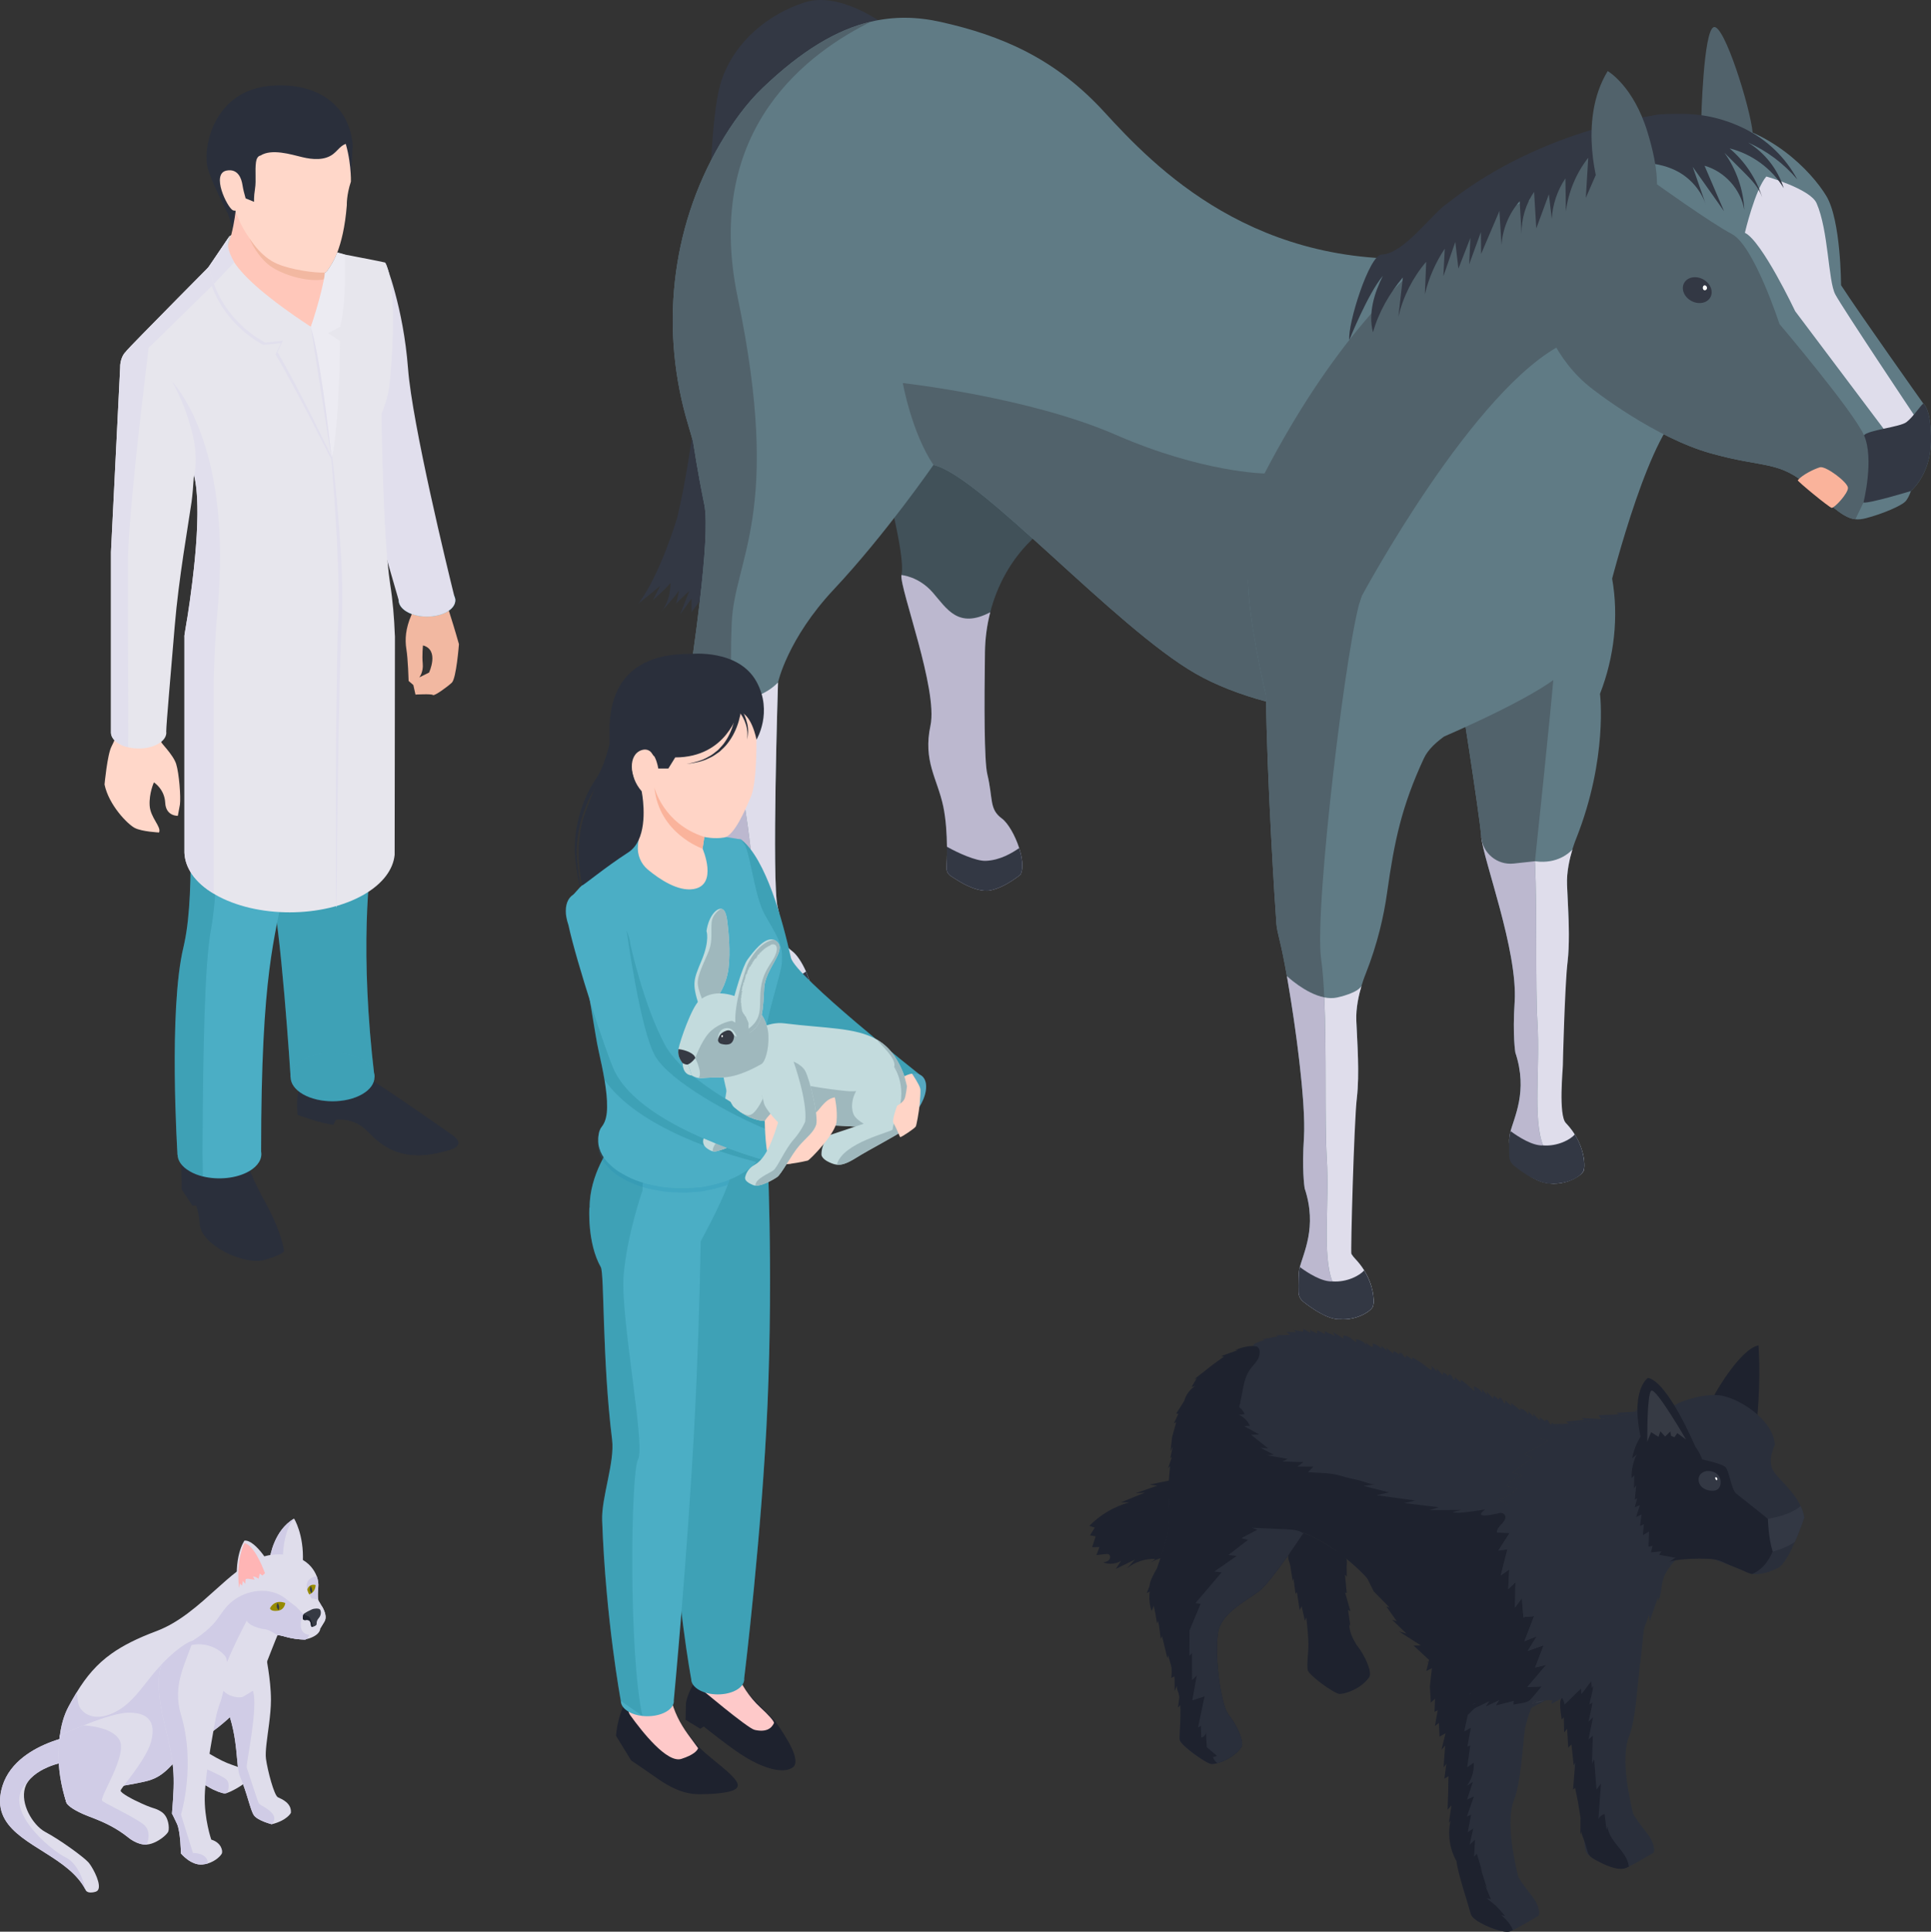 <?xml version="1.0" encoding="UTF-8"?><svg xmlns="http://www.w3.org/2000/svg" viewBox="0 0 1779.55 1780"><rect x="0" y="0" width="1779.55" height="1780" fill="#333333" stroke="none"/><defs><style>.cls-1{fill:#fab39b;}.cls-2{fill:#e7e6ed;}.cls-3{fill:#fff;}.cls-4{fill:#f2b8a1;}.cls-5{fill:#ecebf2;}.cls-6{fill:#ffd7c9;}.cls-7{fill:#ffd4c6;}.cls-8{fill:#ffc7ba;}.cls-9{fill:#ffb5b5;}.cls-10{fill:#fec9c9;}.cls-11{fill:#9fb8bd;}.cls-12{fill:#333844;}.cls-13{fill:#bcb8cf;}.cls-14{fill:#d0cce6;}.cls-15{fill:#c3dbdd;}.cls-16{fill:#d9d7d7;}.cls-17{fill:#e1dfed;}.cls-18{fill:#dfddeb;}.cls-19{fill:#1e222e;}.cls-20{fill:#415159;}.cls-21{fill:#363a44;}.cls-22{fill:#968a00;}.cls-23{fill:#2a2f3b;}.cls-24{fill:#4baec5;}.cls-25{fill:#607b85;}.cls-26{fill:#51626b;}.cls-27{fill:#888cb3;}.cls-27,.cls-28,.cls-29,.cls-30{mix-blend-mode:color-burn;opacity:.18;}.cls-28{fill:#076777;}.cls-29{fill:#3a3c53;}.cls-30{fill:#1788b5;}.cls-31{isolation:isolate;}</style></defs><g class="cls-31"><g id="Livello_1"><g><g><g><path class="cls-12" d="M662.68,82.11s-8.3,269.64-38.62,394.89c-.84,2.85-15.48,51.77-35.56,79.04,0,0,14.94-11.92,20.01-16.33l-6.78,13.23s12.04-10.45,16.19-15.74c0,0,.42,17.77-9.75,27.61,0,0,11.19-11.53,17.63-20.69,0,0-1.36,7.23-2.71,11.92l12.15-11.58-8.42,21.7,10.51-14.58v12.55l11.19-15.26-2.71,29.84,21.7-31.99,.02-.13c14.42,.49,31.56-.42,51.75-3.71l29.62-505.13-86.22,44.36Z"/><g><path class="cls-12" d="M814.46,22.17s-40.52-30.56-73.07-19.93c-32.55,10.63-63.77,34.87-76.39,71.58-12.62,36.71-11.29,155.61-11.29,155.61l136.84-104.29,23.91-102.97Z"/><path class="cls-20" d="M966.98,469.9c-2.88,9.28-7.17,16.8-12.13,22.86-1.53,1.91-3.16,3.69-4.81,5.34-18.5,18.2-31.09,41.19-37.45,66.06-3.08,11.86-4.71,24.17-4.89,36.57-.68,47.73-.73,100.67,2.16,112.58,5.49,22.79,1.55,32.19,13.34,40.84,5.72,4.16,12.33,15.72,16.04,27.32,2.63,8.25,3.79,16.55,2.11,22.21-.23,.83-.55,1.6-.9,2.31-1.65,1.3-4.34,3.36-7.67,5.49-5.39,3.53-12.51,7.37-19.78,8.9-7.8,1.68-17.5-2.03-24.94-5.97-3.73-1.96-8.55-5.01-11.93-7.24-2.51-1.65-3.96-4.51-3.81-7.52,.23-4.34,.48-11.31,.38-19.4-.13-11.51-.93-25.32-3.41-37.15-5.49-25.9-18.83-41.61-11.78-74.58,7.07-32.96-28.38-126.07-26.8-138.63,4.46-17.87-17.02-93.18-25.8-136.4-3.48-21.43,7.19-36.05,5.39-44.87-5.16-70.42,25.54-77.39,25.54-77.39,0,0-18.78-73.85-20.66-119.78,1.85-13.16,4.11-25.8,6.77-37.5,13.61-26.57,42.64-40.13,42.64-40.13,0,0,28.58,79.24,47.68,123.06t.02,.05c6.77,23.86,15.62,47.86,27.17,70.87,.08,1.08,.08,1.68,.08,1.68,1.3,24.54,15.59,54.92,30.88,83.4-.38,1.25-.8,2.53-1.3,3.81-15.44,40.18,8.65,78.46-2.13,113.21Z"/><path class="cls-25" d="M1449.02,782.9c-2.53,8.4-5.39,20.71-4.89,32.44,.85,20.63,3.06,48.88,.48,71.22-2.56,22.34-8.57,42.94-5.99,61.84,2.56,18.9-12.67,68.5,4.51,86.53,17.2,18.05,18.05,38.68,16.34,43.82-1.73,5.16-22.34,18.05-42.97,8.6-20.63-9.45-28.35-28.35-24.92-42.97,3.43-14.59,16.95-38.39,4.92-74.49,0,0-2.66-15.69-.65-46.45,1.85-28.28-8.8-69.41-18.1-102.58-6.32-22.56-12.01-41.44-12.71-50.14-1.7-21.48-20.73-141.43-20.73-141.43l65.15-44.3,76.23-51.84c6.24,34.9,1.93,72.7-11.18,106.19,0,0,7.42,59.16-21.81,133.06,0,0-1.75,4.14-3.69,10.5Z"/><path class="cls-25" d="M1482.69,544.7c-6.92,34.52-17.95,53.85-92.48,92.48-74.53,38.66-213.93,26.22-288.46-16.55-74.53-42.79-198.74-182.92-241.51-192.22,0,0-44.27,64.07-91.82,114.71-42.74,45.55-51.44,85.76-51.44,85.76,0,0-5.87,183.9-.38,206.69,5.49,22.76,1.58,32.19,13.34,40.81,4.31,3.16,9.12,10.5,12.84,18.88,6.44,14.61,9.5,32.39,.53,36.88-6.87,3.43-18.73,6.49-30.71,4.69-12.41-1.85-24.99-8.92-32.34-26.15-.38-.83-.48-1.75-.35-2.66,.4-2.68,1.23-9.07,1.75-17.25,.78-11.88,.9-27.55-1.95-41.09-5.49-25.9-18.85-41.59-11.78-74.58,7.07-32.96-34.22-136.27-32.64-148.83,1.55-12.56,20.08-130.66,13.81-161.26-1.91-9.23-6.19-30.78-10.45-58.38-1.4-5.04-2.83-9.9-4.26-14.59-26.25-86.74-16.62-180.79,29.03-259.06,11.31-19.35,24.47-37.68,39.48-51.99,35.72-34.07,67.94-53.62,99.97-61.07,21.18-4.96,42.29-4.61,64.27,.33,55.2,12.43,104.89,33.14,150.43,82.83,45.55,49.69,139.4,149.06,310.52,133.86,171.14-15.19,161.49,273.27,154.6,307.76Z"/><path class="cls-26" d="M1567.81,110.45s1.91-81.62,11.43-85.43c9.53-3.81,33.84,74.35,35.97,97.18l-12.63,17.12-34.77-28.87Z"/><path class="cls-25" d="M1260.5,273.25s-25,39-28,119.99c-3,80.99,36,154.98,57.99,179.98,22,25,82.62,47.99,103.99,48.99,21.37,1,84.2-61.59,84.2-61.59,0,0,30.79-130.39,62.78-173.38,32-43,122.99-201.98,122.99-201.98,0,0-31-79.99-100.99-73.99-69.99,6-194.98,24-302.96,161.98Z"/><path class="cls-25" d="M1779.52,407.23c-.55,30.53-18.55,45.25-18.55,45.25,0,0-1.08,4.36-4.36,8.85-3.26,4.49-22.34,12.41-37.05,16.19-3.56,.9-6.64,1.3-9.68,.95-9.58-1-18.73-8.87-41.04-28.73-29.43-26.15-42.52-17.97-92.68-32.16-50.16-14.16-105.71-56.1-115.29-64.6-61.74-54.65-53.92-155.07-48.66-191.45,1.23-8.6,2.33-13.61,2.33-13.61,0,0,101.65-42.72,158.88-36.93,57.26,5.79,95.96,47.08,109.57,69.44,13.64,22.36,13.64,82.32,13.64,82.32,15.82,24.52,75.78,109.02,75.78,109.02,0,0,7.65,4.91,7.09,35.45Z"/><path class="cls-18" d="M1627.79,162.64s40.5,11.36,46.32,24.63c11.06,25.23,10.59,71.56,17.25,84.04,6.66,12.48,72.36,110.84,72.36,110.84l-14.05,39.07-13.78-26.13-81.51-108.33s-30.7-64.83-46.35-72.24c0,0,9.29-39.73,19.76-51.88Z"/><path class="cls-12" d="M1779.52,407.23c-.55,30.53-18.55,45.25-18.55,45.25,0,0-37.9,11.56-43.64,10.58-5.77-1-17.5-17.02-19.25-21.01-1.75-4.01,15.99-36.25,19.75-40.99,3.74-4.76,32.99-7.52,38.98-12.01,6.02-4.51,12.23-14.26,15.62-17.27,0,0,7.65,4.91,7.09,35.45Z"/><path class="cls-26" d="M1717.33,463.05l-7.45,15.42c-9.58-1-18.73-8.87-41.04-28.73-29.43-26.15-42.52-17.97-92.68-32.16-50.16-14.16-105.71-56.1-115.29-64.6-61.74-54.65-53.92-155.07-48.66-191.45,49.63-23.26,88.11-27.65,88.11-27.65l24.61,34.45s50.85,36.61,71.23,47.39c20.36,10.78,43.74,82.81,43.74,82.81,0,0,68.31,80.67,77.91,102.53,9.6,21.86-.5,61.99-.5,61.99Z"/><path class="cls-26" d="M1390.21,637.18c-74.53,38.66-213.93,26.22-288.46-16.55-74.53-42.79-198.74-182.92-241.51-192.22-20.1-29.83-28.25-75.43-28.25-75.43,0,0,125.19,28.4,183.45,79.74,41.08,36.19,125.16,49.31,184.91,63.99,25.02,6.15,53.61,137.14,189.86,140.47Z"/><path class="cls-25" d="M1312.2,698.8c-20.46,44.17-27.17,75.91-33.94,124.09-2.98,21.23-8.77,46.88-19.73,74.58,0,0-1.8,4.26-3.76,10.78v.02s-.02,.08-.05,.13c-2.51,8.4-5.26,20.48-4.79,32.04,.85,20.61,3.08,48.86,.5,71.19-2.58,22.34-19.53,50.43-16.95,69.33,2.21,16.19-.63,49.41,9.33,69.94,.03,.08,1.78,3.16,2.58,4.56,1.05,1.65,2.23,3.18,3.56,4.56,12.84,13.49,16.57,28.4,16.9,37.23v.02c.5,1.53-.28,5.67-.58,6.54-1.35,4.09-14.62,13.04-30.33,11.83-11.18,.6-26.6-10.43-33.82-16.14-2.71-2.16-4.34-5.36-4.44-8.85-.2-7.09,.08-18.38,.73-21.18,3.43-14.62,16.93-38.42,4.92-74.52,0,0,0-.08-.02-.2-.3-1.9-2.51-17.5-.63-46.25,2.01-30.68-7.47-102.7-15.72-149.11-2.46-13.86-4.79-25.42-6.69-32.94-1.58-6.32-2.66-11.41-2.93-14.87-1.3-16.32-8.77-134.09-9.65-210.85-6.42-28-17.62-82.1-16.47-113.43,1.6-43.62,49.48-65.98,49.48-65.98l.03,.08c7.09,19.63,16.52,38,27.93,54.82,37.9,56,97.72,94.93,166.25,105.89l.58,.1c15.12,27.73-66.86,43.27-82.27,76.58Z"/><path class="cls-26" d="M679.85,274.16c41.46,199.32-2.98,239.93-5.54,300.09-.98,23.01-.88,46.08,.3,69.06-5.01-1.15-9.55-3.56-13.19-7.42-13.59-14.49-26.15-9.63-26.15-9.63,1.55-12.56,20.08-130.66,13.81-161.26-1.91-9.23-6.19-30.78-10.45-58.38-1.4-5.04-2.83-9.9-4.26-14.59-26.25-86.74-16.62-180.79,29.03-259.06,11.31-19.35,24.47-37.68,39.48-51.99,35.72-34.07,67.94-53.62,99.97-61.07-55.03,27.22-155.77,96.81-123.01,254.24Z"/><path class="cls-26" d="M1217.49,883.35c1.4,10.05,2.31,22.29,2.93,35.7-17.5-3.48-34.47-19.65-34.47-19.65-2.46-13.86-4.79-25.42-6.69-32.94-1.58-6.32-2.66-11.41-2.93-14.87-1.3-16.32-8.77-134.09-9.65-210.85-6.42-28-17.62-82.1-16.47-113.43,1.6-43.62,49.48-65.98,49.48-65.98l.03,.08c7.09,19.63,38.18,63.57,55.05,88.21-12.76,31.46-43.82,286.73-37.28,333.73Z"/><path class="cls-13" d="M712.59,936.82c-12.41-1.85-24.99-8.92-32.34-26.15-.38-.83-.48-1.75-.35-2.66,.4-2.68,1.23-9.07,1.75-17.25,.78-11.88,.9-27.55-1.95-41.09-5.49-25.9-18.85-41.59-11.78-74.58,7.07-32.96-34.22-136.27-32.64-148.83,0,0,12.56-4.86,26.15,9.63,3.63,3.86,8.17,6.27,13.19,7.42,1.4,27,4.34,53.92,8.77,80.64,4.01,24.04,7.97,51.21,10.35,76.56,6.37,67.61,12.01,77.89,20.63,127.5,.53,3.08-1.05,6.04-1.78,8.8Z"/><path class="cls-18" d="M743.3,932.13c-6.87,3.43-18.73,6.49-30.71,4.69,.73-2.76,2.31-5.72,1.78-8.8-8.62-49.61-14.26-59.89-20.63-127.5-2.38-25.34-6.34-52.52-10.35-76.56-4.44-26.72-7.37-53.65-8.77-80.64,13.84,3.21,31.21-3.06,42.37-14.44,0,0-5.87,183.9-.38,206.69,5.49,22.76,1.58,32.19,13.34,40.81,4.31,3.16,9.12,10.5,12.84,18.88,6.44,14.61,9.5,32.39,.53,36.88Z"/><path class="cls-12" d="M743.3,932.13c-13.96,6.98-48.58,12.42-63.06-21.46-.36-.83-.46-1.77-.34-2.67,.38-2.67,1.22-9.06,1.75-17.24,9.05,6.32,21.51,13.39,31.16,12.89,12.61,.95,23.87-3.81,29.96-8.4,6.44,14.61,9.5,32.39,.53,36.88Z"/><path class="cls-13" d="M941.34,803.68c-.23,.83-.55,1.6-.9,2.31-1.65,1.3-4.34,3.36-7.67,5.49-5.39,3.53-12.51,7.37-19.78,8.9-7.8,1.68-17.5-2.03-24.94-5.97-3.73-1.96-8.55-5.01-11.93-7.24-2.51-1.65-3.96-4.51-3.81-7.52,.23-4.34,.48-11.31,.38-19.4-.13-11.51-.93-25.32-3.41-37.15-5.49-25.9-18.83-41.61-11.78-74.58,7.07-32.96-28.38-126.07-26.8-138.63,0,0,15.84,1.05,28.93,16.12,13.11,15.07,23.36,33.67,52.97,18.15-3.08,11.86-4.71,24.17-4.89,36.57-.68,47.73-.73,100.67,2.16,112.58,5.49,22.79,1.55,32.19,13.34,40.84,5.72,4.16,12.33,15.72,16.04,27.32,2.63,8.25,3.79,16.55,2.11,22.21Z"/><path class="cls-12" d="M941.34,803.68c-.23,.83-.55,1.6-.9,2.31-1.65,1.3-4.34,3.36-7.67,5.49-5.39,3.53-12.51,7.37-19.78,8.9-7.8,1.68-17.5-2.03-24.94-5.97-3.73-1.96-8.55-5.01-11.93-7.24-2.51-1.65-3.96-4.51-3.81-7.52,.23-4.34,.48-11.31,.38-19.4,9.85,5.59,27.06,13.42,35.88,12.97,13.21-.53,24.21-7.33,30.67-11.74,2.63,8.25,3.79,16.55,2.11,22.21Z"/><path class="cls-13" d="M1234.93,1215.64c-11.18,.6-26.6-10.43-33.82-16.14-2.71-2.16-4.34-5.36-4.44-8.85-.2-7.09,.08-18.38,.73-21.18,3.43-14.62,16.93-38.42,4.92-74.52,0,0,0-.08-.02-.2-.3-1.9-2.51-17.5-.63-46.25,.53-8.17,.25-19.3-.6-32.09-.08-1.15-.15-2.33-.25-3.51-.03-.5-.08-1-.13-1.5-.1-1.58-.23-3.18-.38-4.79-.18-2.18-.38-4.41-.58-6.67-.13-1.48-.28-2.98-.43-4.49-.53-5.44-1.13-11.03-1.78-16.72-.25-2.08-.48-4.19-.75-6.29-.25-2.11-.5-4.21-.78-6.34-.25-2.11-.53-4.24-.8-6.34-.55-4.24-1.13-8.5-1.73-12.68-.38-2.76-.78-5.51-1.18-8.22-1.45-9.95-2.96-19.63-4.49-28.63-.38-2.33-.75-4.61-1.15-6.82-.23-1.35-.48-2.68-.7-4.01,0,0,16.97,16.17,34.47,19.65,2.21,49.21,.23,114.54,2.28,148.4,2.61,43.09-4.39,88.46,5.13,113.3,9.53,24.84,7.09,34.89,7.09,34.89Z"/><path class="cls-18" d="M1265.27,1203.81c-1.35,4.09-14.62,13.04-30.33,11.83,0,0,2.43-10.05-7.09-34.89-9.53-24.84-2.53-70.21-5.13-113.3-2.06-33.87-.08-99.19-2.28-148.4,4.01,.8,8.05,.95,11.91,.08,18.78-4.24,21.96-9.73,22.39-10.73-2.51,8.4-5.26,20.48-4.79,32.04,.85,20.61,3.08,48.86,.5,71.19-2.58,22.34-5.85,142.43-5.04,143.83,1.05,1.65,2.23,3.18,3.56,4.56,12.84,13.49,16.57,28.4,16.9,37.23v.02c.5,1.53-.28,5.67-.58,6.54Z"/><path class="cls-12" d="M1265.27,1203.81c-1.35,4.09-14.62,13.04-30.33,11.83-11.18,.6-26.57-10.4-33.79-16.12-2.73-2.18-4.36-5.41-4.46-8.87-.2-7.09,.08-18.38,.73-21.18,.15-.65,.3-1.28,.45-1.93,8,5.89,20.53,13.71,29.98,13.21,13.79,1.05,25.69-5.72,29.3-10.15,6.34,10.2,8.45,20.1,8.7,26.65v.02c.5,1.53-.28,5.67-.58,6.54Z"/><path class="cls-13" d="M1460,1075.51c-.08,1.38-.28,2.48-.53,3.23-1.73,5.16-22.34,18.05-42.97,8.6-20.63-9.45-28.35-28.35-24.92-42.97,3.43-14.59,16.95-38.39,4.92-74.49,0,0-2.66-15.69-.65-46.45,3.11-47.5-29.08-131.26-30.81-152.72,3.71,12.66,26.72,19.63,49.53,22.89,2.21,49.21,.23,114.54,2.28,148.4,2.61,43.09-4.39,88.46,5.13,113.3,9.53,24.84,7.09,34.89,7.09,34.89,15.72,1.2,28.98-7.75,30.33-11.83,.15-.43,.4-1.58,.58-2.86Z"/><path class="cls-18" d="M1460,1075.46v.05c-.18,1.28-.43,2.43-.58,2.86-1.35,4.09-14.61,13.04-30.33,11.83,0,0,2.43-10.05-7.09-34.89-9.53-24.84-2.53-70.21-5.13-113.3-2.06-33.87-.08-99.2-2.28-148.4,.28,.03,.53,.08,.78,.1,19.8,2.51,30.83-7.9,33.09-10.28,.02-.02,.02-.05,.02-.05,.2-.2,.33-.33,.38-.4l.02-.03,.15-.05c-2.53,8.4-5.39,20.71-4.89,32.44,.18,4.11,.4,8.55,.6,13.16,0,.1,0,.2,.02,.33,.1,1.78,.18,3.61,.25,5.46,0,.1,0,.2,.02,.3,.83,17.05,1.43,36.02-.43,51.97-2.46,21.38-4.36,93.33-4.29,94.81,.15,2.43-4.32,46.09,2.8,53.56,10.6,11.11,14.99,23.21,16.39,32.06,.18,1.08,.3,2.11,.38,3.08,.08,.63,.1,1.23,.13,1.81v.05c.08,1.3,.08,2.51-.02,3.53Z"/><path class="cls-12" d="M1459.43,1078.51c-1.35,4.09-11.82,12.82-30.32,12.2-11.99,0-26.58-10.77-33.8-16.49-2.73-2.18-4.36-5.41-4.46-8.87-.2-7.09-.42-16.81,.73-21.18,.17-.65,.3-1.28,.45-1.93,8,5.89,20.53,13.71,29.98,13.21,13.79,1.05,25.7-5.72,29.3-10.15,6.34,10.2,8.45,20.1,8.7,26.65v.02c.5,1.53-.28,5.67-.58,6.54Z"/><path class="cls-26" d="M1432.68,612.91c-3.56,44.25-18.1,180.69-18.1,180.69l-19.61,2.13c-15.17,1.65-28.69-9.55-29.91-24.76,0-.08-.01-.17-.02-.26-1.7-21.48-20.73-141.43-20.73-141.43l65.15-44.3c13.81,3.18,24.57,11.01,23.21,27.93Z"/><path class="cls-25" d="M1331.01,678.57s98.82-42.14,111.78-62.66c12.96-20.52,21.36-116.62,21.36-116.62l-155.9,43.26-18.02,64.88,40.78,71.14Z"/><path class="cls-26" d="M1254.77,549.61s104.04-194.18,188.03-233.81c83.99-39.64-26.38-132.38-26.38-132.38,0,0-128.24,17.44-251.1,252.87,0,0-57.08-.79-137.14-35.67-80.06-34.88-196.18-47.64-196.18-47.64l262.76,169.72,157.95,33.34,2.06-6.42Z"/><path class="cls-12" d="M1608.13,118.74c20.38,10.02,37.49,26.57,48.19,46.6-12.3-14.57-27.95-26.31-45.39-34.04,15.55,9.51,27.48,24.78,32.95,42.17-10.99-18.13-29.36-31.64-49.95-36.73,14.01,11.78,24.56,27.63,30.04,45.09-3.17-9.37-10.4-16.71-17.41-23.7-5.8-5.78-11.6-11.56-17.4-17.35,11.03,15.31,17.49,33.87,18.35,52.72-3.22-19.01-18.08-35.54-36.64-40.77,5.98,13.96,11.97,27.91,17.95,41.87-9.63-13.62-19.25-27.24-28.88-40.86,4.08,11.69,8.16,23.37,12.24,35.06-4.42-12.91-13.8-24.05-25.77-30.6-17.73-9.7-39.09-9-59.27-8.05-.33-13.76,6.57-27.49,17.8-35.44,14.77-10.46,26.55-9.57,43.13-9.76,23.32-.26,42.69,5.23,60.07,13.78Z"/><path class="cls-12" d="M1532.12,105.3s-108.34,10.96-197.72,81.67c0,0-.02,.01-.03,.02-14.74,9.55-40.23,46.79-61.15,47.58-11.49,.43-31.46,64.48-29.72,78.71,0,0,16.98-42.53,30.93-59.11-7.48,14.8-13.85,34.15-9.12,52.02,5.2-18.53,15.17-35.79,27.51-50.55-1.37,12.06-2.73,24.12-4.1,36.18,4.36-18.59,13.23-36.1,25.62-50.63-.41,9.96-.81,19.92-1.22,29.88,3.59-14.92,9.83-29.19,18.35-41.95-.44,8.48-.88,16.97-1.32,25.45,3.67-10.53,7.35-21.06,11.02-31.59,.95,8.17,1.91,16.34,2.86,24.51,3.69-9.43,7.37-18.87,11.06-28.3-.38,8.13-.76,16.26-1.14,24.39,3.6-9.89,7.2-19.78,10.8-29.68,.07,6.7,.15,13.39,.22,20.09,5.61-13.18,11.23-26.35,16.84-39.53,.66,10.45,1.31,20.9,1.97,31.35,.93-14.82,6.91-29.27,16.72-40.42,.58,10,1.16,20.01,1.74,30.01-.26-13.65,3.83-27.35,11.54-38.61,.68,11.21,1.35,22.42,2.03,33.63,3.86-10.47,7.73-20.95,11.59-31.42,.89,7.54,1.79,15.07,2.68,22.61,.77-13.24,5.16-26.25,12.57-37.25,.14,10.12,.28,20.24,.42,30.37,2.28-17.9,9.48-35.16,20.61-49.37-.74,12.31-1.49,24.63-2.23,36.95,4.57-10.49,9.14-20.98,13.72-31.47,.52,6.68,1.03,13.36,1.55,20.05,4.26-8.78,8.52-17.55,12.78-26.33,1.36,5.76,2.71,11.51,4.07,17.27,12.06-17.31,36.05-25.21,56.03-18.44,4.79-13.9-5.05-30.25-17.5-38.07Z"/><path class="cls-26" d="M1474.33,175.64s-21.3-63.46,7.28-110.13c0,0,23.66,13.29,36.76,56.45,4.56,15.01,8.71,32.26,8.71,47.95,0,0-24.65-4.28-52.75,5.73Z"/><path class="cls-12" d="M1576.32,273.79c-2.93,5.53-10.75,7.13-17.48,3.57-6.73-3.56-9.81-10.93-6.88-16.46,2.93-5.53,10.75-7.13,17.48-3.57,6.73,3.56,9.81,10.93,6.88,16.46Z"/></g></g><path class="cls-3" d="M1571.74,267.36c.71-.23,1.19-.89,1.34-1.62,.06-.32,.06-.66-.02-.98-.5-1.94-2.82-2.68-3.6-.63-.59,1.56,.21,3.89,2.29,3.23Z"/><path class="cls-1" d="M1656.74,442.51c-.61,.72,28.84,25.03,31.27,25.44,2.43,.41,15.19-13.28,15.02-18.43-.18-5.15-20.58-20.52-25.88-18.93-5.3,1.59-15.99,6.76-20.41,11.92Z"/></g><g><path class="cls-16" d="M211.61,217.45l7-3.7-6.69,19.77-4.45,4s-1.38-8.35-1.28-8.51c.1-.16,5.42-11.55,5.42-11.55Z"/><g><g><g><path class="cls-6" d="M148.82,683.92c-1.64-.47,10.84,11.39,13.54,20.09,2.71,8.7,4.35,30.14,3.46,37.31l-1.93,10.43s-11.03,.55-11.64-12.07c-.62-12.62-10.41-18.75-10.41-18.75,0,0-4.57,9.94-3.93,21.27,.63,11.33,11.1,19.74,8.67,24.9,0,0-15.58-.72-22.29-4.12s-24.11-21.28-27.96-40.11c0,0,2.56-27.82,6.5-35.16,3.94-7.34,8.88-22.48,8.88-22.48l27.91,.78,9.2,17.93Z"/><path class="cls-23" d="M204.37,183.6s10.97,23.32,10.01,31.34c0,0,8.6-18.01,7.44-17.72-1.15,.28-17.46-13.61-17.46-13.61Z"/><polygon class="cls-23" points="325.11 132.89 323.4 162.88 317.71 130.13 325.11 132.89"/><path class="cls-23" d="M261.85,1152.85c-.48,.95,0-13.61-18.13-46.41-18.13-32.81-17.18-43.31-19.57-44.26-2.39-.95-56.79,0-56.79,0-.95,1.43,0,27.2,0,27.2v6.56l9.86,14.91h3.5c1.47,4.21,2.81,9.86,3.34,17.19,1.43,19.57,41.04,38.18,59.65,32.93,18.61-5.25,18.61-9.07,18.13-8.11Z"/><path class="cls-4" d="M415.21,567.81c-3.07-9.32-7.99-26.69-6.07-27.12l-2.84-5.87-22.33,5s.34,14.96-4.92,27.12c-5.31,12.18-5.99,22.33-4.56,31.19,1.49,8.85,2.08,29.33,2.08,29.33l4.35,3.78,1.97,8.8s14.79-.85,16.1,.39c1.25,1.2,13.3-7.51,17.41-11.38,4.15-3.93,6.55-35.47,6.55-35.47,0,0-4.66-16.45-7.73-25.77Zm-19.81,51.94l-9,4.47s3.94-4.87,3.18-12.68c-.76-7.81,.22-16.83,.22-16.83,15.41,4.15,5.6,25.04,5.6,25.04Z"/><path class="cls-24" d="M267.82,992.47s-9.18-143.82-18.6-175.62c-9.41-31.8,28.41-245.59,30.06-247.24,1.64-1.65,78.93-.13,78.93-.13,0,0-7.56,175.55-13.1,204.06-5.54,28.51-13.65,104.55,0,218.93h-77.3Z"/><path class="cls-28" d="M267.82,992.47s-9.18-143.82-18.6-175.62c-9.41-31.8,28.41-245.59,30.06-247.24,1.64-1.65,78.93-.13,78.93-.13,0,0-7.56,175.55-13.1,204.06-5.54,28.51-13.65,104.55,0,218.93h-77.3Z"/><path class="cls-24" d="M313.33,595.85c-8.12,4.66-15.15,40.21-15.15,40.21,0,0-11.49,14.46-16.94,34.07-5.35,19.71-10.8,98.35-19.31,146.58-8.32,48.23-21.29,77.15-21.29,244.44v.1l-53.98,1.98-22.98,.89h-.1s-8.52-133.91,5.55-191.55c.3-1.29,.59-2.67,.89-4.16,10.5-49.52,3.37-142.13,3.66-215.02,.1-14.36,.5-28.03,1.29-40.31,.59-9.41,1.49-17.83,2.38-25.35,7.03-53.88,21.49-61.31,21.49-61.31,0,0,10.3-.3,25.16-.69,26.05-9.11,58.44-9.71,85.38-1.98,16.84-.2,28.62-.3,28.03,.1-.3,.2-1.88,4.06-4.06,10.2,33.48,20.01,14.26,42.09-20.01,61.8Z"/><path class="cls-24" d="M229.51,1079.28c-11.52,6.64-28.48,8.23-42.55,4.77-4.37-1.08-8.51-2.67-12.08-4.77-7.32-4.2-11.06-9.65-11.23-15.21-.34-5.9,3.46-11.86,11.23-16.34,3.52-2.04,7.6-3.63,11.92-4.71,14.13-3.57,31.15-1.99,42.72,4.71,6.52,3.69,10.21,8.45,11.12,13.39,1.19,6.47-2.55,13.22-11.12,18.16Z"/><path class="cls-28" d="M208.74,603.37l-5.25-1.09s1.78,196.8-9.01,254.05c-6.14,32.49-7.23,118.36-7.73,186.5v.2c0,6.93,0,13.67-.1,20.11v.1l.3,20.8c-4.36-1.09-8.52-2.67-12.08-4.75-7.33-4.16-11.09-9.61-11.19-15.15h-.1s-8.52-133.91,5.55-191.55c.3-1.29,.59-2.67,.89-4.16,10.5-49.52,3.37-142.13,3.66-215.02,.1-14.36,.5-28.03,1.29-40.31,.59-9.41,1.49-17.83,2.38-25.35,6.93,2.87,14.56,5.55,20.01,8.72q.1,0,.2,.1c3.57,2.08,7.33,3.86,11.29,5.55,0,.4-.1,.89-.1,1.29Z"/><path class="cls-23" d="M274.26,1027.34s21.95,8.11,32.93,9.07l2.39-4.53s15.75-2.63,28.16,9.78c12.41,12.41,30.54,31.5,74.45,18.61,0,0,19.57-3.82,4.77-14.32-14.79-10.5-78.27-54.4-78.74-52.97-.48,1.43-56.79-.03-56.79-.03,0,0-10.02,7.67-7.16,34.39Z"/><path class="cls-24" d="M333.8,976.69c15.09,8.71,15.09,22.84,0,31.56-15.09,8.71-39.57,8.71-54.66,0-15.09-8.71-15.09-22.84,0-31.56,15.09-8.71,39.57-8.71,54.66,0Z"/><path class="cls-28" d="M333.8,976.69c15.09,8.71,15.09,22.84,0,31.56-15.09,8.71-39.57,8.71-54.66,0-15.09-8.71-15.09-22.84,0-31.56,15.09-8.71,39.57-8.71,54.66,0Z"/><path class="cls-24" d="M411.96,542.46c10.19,5.88,10.19,15.42,0,21.3-10.19,5.88-26.7,5.88-36.89,0-10.19-5.88-10.19-15.42,0-21.3,10.19-5.88,26.7-5.88,36.89,0Z"/><path class="cls-17" d="M419.6,553.11h0c0-1.27-.38-2.53-.94-3.77-5.97-24.12-38.71-158.11-42.64-209.8-4.33-56.9-20.7-96.99-20.7-96.99l-17.39,208.43,29.49,102.13h0c0,3.85,2.55,7.71,7.64,10.65,10.19,5.88,26.71,5.88,36.89,0,5.09-2.94,7.64-6.8,7.64-10.65h0Z"/><path class="cls-8" d="M313.37,455.6c-73.93-32.17-115.34-209.18-115.34-209.18,14.98-11.52,19.16-52.3,19.16-52.3,31.2-6.3,51.88,22.85,66.29,35.79,9.36,8.45,14.47,15.94,14.47,15.94,15.03,43.86,15.43,209.75,15.43,209.75Z"/><path class="cls-19" d="M231.75,688.31s.02,0,.03,0v.02s-.03-.02-.03-.02Z"/><path class="cls-6" d="M323.38,167.34c-4.16,12.63-3.76,21.63-3.76,21.63-1.61,20.55-5.24,34.26-8.73,43.53-.13,.27-.13,.4-.27,.67-2.15,5.37-4.16,9.14-6.05,11.96v.13c-1.34,2.02-2.28,3.49-3.09,4.57-.4,.67-.94,1.07-1.88,1.34-7.25,2.42-29.82-2.02-43.93-7.93-15.85-6.58-25.79-23.78-25.79-23.78-17.33-24.32-10.21-33.85-35.06-65.96,6.18-76.98,63.41-70.66,63.41-70.66,67.71,0,65.16,84.5,65.16,84.5Z"/><path class="cls-23" d="M325.11,132.89c-3.18-1.76-7.21-.51-10.1,1.65-2.89,2.21-5.11,5.22-8,7.43-7.83,6.01-18.89,5.16-28.48,2.84-10.78-2.61-28.14-8-38.47-1.47-2.61,.4-3.8,3.46-4.14,6.01-1.13,8.17,.34,16.45-.91,24.62-1.25,7.77-.85,12.01-.85,12.01l-7.89-3.21-16.79,13.11s-15.72-30.24-18.38-42.38,.79-38.75,18.27-56.57c17.42-17.87,40.06-18.27,49.64-18.27,30.98,0,58.89,15.09,65.02,47.66,.17,.91,.62,3.46,1.08,6.58Z"/><path class="cls-6" d="M226.38,182.86c-1.22-4.12-2.28-8.29-2.95-12.54-.88-5.57-3.93-15.13-14.51-13.17-14.76,2.73,.37,33.86,5.65,36.6,5.28,2.75,11.81-10.89,11.81-10.89h0Z"/></g><path class="cls-4" d="M299.56,251.17c.06,1.76-.52,4.47-.58,6.17-14.75,3.29-41.5-4.48-52.62-14.35-11.46-10.1-16.51-23.49-16.51-23.49,0,0,9.99,17.13,25.87,23.77,12.03,5.11,34.36,8.46,43.84,7.89Z"/><path class="cls-29" d="M177.14,414.96c-1.08-7.49-2.33-14.98-4.03-22.41-1.93-7.38-4.08-14.69-6.81-21.84-2.5-6.75-5.45-13.45-8.57-19.97l.28-.17c.06,.06,.06,.11,.11,.17,3.4,6.35,6.64,12.82,9.48,19.46,3.01,7.09,5.5,14.35,7.66,21.79,2.1,7.38,3.91,14.92,4.65,22.64,.62,7.72-1.7,7.89-2.78,.34Z"/><path class="cls-19" d="M178.9,438.23l-.17-.62c-.06-7.66-.51-15.09-1.59-22.64-1.08-7.49-2.33-14.98-4.03-22.41-1.93-7.38-4.08-14.69-6.81-21.84-2.5-6.75-5.45-13.45-8.57-19.97-.17-.34-.34-.74-.51-1.08l.23-.17c.17,.34,.4,.74,.57,1.08,.06,.06,.06,.11,.11,.17,3.4,6.35,6.64,12.82,9.48,19.46,3.01,7.09,5.5,14.35,7.66,21.79,2.1,7.38,3.91,14.92,4.65,22.64,.06,.45,.06,.85,.06,1.31,.57,7.32,.4,15.09-1.08,22.3Z"/></g><path class="cls-2" d="M181.3,380.43v2.57c-.3,7.92-1.19,33.28-2.57,54.57-.59,9.9-1.39,18.92-2.18,24.86-3.07,21.39-11.89,70.62-15.55,114.69-3.47,42.19-7.82,90.33-7.82,97.26,.1,.2,.1,.5,.1,.69,0,3.76-2.48,7.53-7.43,10.3-7.03,4.16-17.33,5.35-26.15,3.57-.5-.1-1.09-.2-1.59-.4-3.07-.69-5.84-1.68-8.32-3.17-4.95-2.77-7.53-6.64-7.53-10.3v-166.49l8.42-169.07c0-.99,0-2.08,.1-3.27,.59-5.45,2.48-9.71,5.45-12.48,.79-.79,1.49-1.39,2.38-1.88,4.66-3.07,10.99-3.66,18.32-1.29,2.97,.89,5.94,2.18,9.11,3.96,19.51,11.29,35.26,36.25,35.26,55.86Z"/></g><path class="cls-2" d="M363.96,587.83l-.27,199.9c-1.34,13.3-10.61,26.33-28.21,36.54-37.88,21.9-99.28,21.9-137.3,0-.4-.4-.81-.54-1.21-.81-17.6-10.48-26.46-24.05-27-37.75v-200.03c.27-2.28,.67-4.57,1.07-6.72,.4-2.69,1.08-6.72,2.02-11.69,4.7-30.9,13.7-98.87,5.64-129.64-6.45-25.26-17.46-52.39-33.72-78.86-3.36-5.37-6.85-10.75-10.75-16.12-1.34-2.15-2.96-4.16-4.57-6.45-3.49-4.57-7.25-9.4-11.15-13.97-.13,0-1.75,1.07-2.28,1.48h-.13c2.28-3.22,93.1-94.71,93.1-94.71,0,.54,1.88,6.05,6.72,14.11,9.4,15.45,30.36,40.71,70.53,58.04,0,0,12.63-31.3,13.03-49.84h.13v-.13c.94-.27,1.48-.67,1.88-1.34,.81-1.07,1.75-2.55,3.09-4.57v-.13c1.88-2.82,3.9-6.58,6.05-11.96,0,0,44.2,8.46,44.33,8.73,1.75,2.82,12.09,23.78,4.57,107.34h-.13c-.54,9.67-2.82,20.55-7.79,31.57,0,0,1.21,112.98,7.93,157.31,2.42,15.18,3.76,31.57,4.3,46.48,.13,1.07,.13,2.28,.13,3.22Z"/><path class="cls-17" d="M158.42,351.21c3.37,6.14,6.44,12.58,9.21,19.02,2.97,7.03,5.45,14.36,7.63,21.79,2.08,7.33,3.96,14.86,4.65,22.58,.1,.5,.1,.89,.1,1.29,.5,7.33,.4,15.15-1.09,22.38,9.11,35.56-4.56,120.83-7.92,140.64-.4,2.28-.79,4.65-1.09,6.93-.05,.76,.05,1.52,.06,2.28v197.59c.54,13.7,9.4,27.27,27,37.75v-196.94l-.02-.03c.49-22.07,1.68-45.22,3.37-63.03,.59-5.94,.99-11.69,1.29-17.23,9.01-136.58-38.03-188.48-43.18-195.02Z"/><path class="cls-17" d="M215.97,243.05l-79.04,77.55s-1.09,8.52-2.67,22.09c-5.25,43.28-16.14,138.26-16.44,175.7-.2,38.23,.59,131.63,.3,170.16-3.07-.69-5.84-1.68-8.32-3.17-4.95-2.77-7.53-6.64-7.53-10.3v-166.49l8.42-169.07c0-.99,0-2.08,.1-3.27,.59-5.45,2.48-9.71,5.45-12.48h-.1c2.28-3.27,93-94.79,93-94.79,0,.59,1.88,6.04,6.83,14.06Z"/><path class="cls-17" d="M304.4,405.86c4.66,35.59,7.72,71.35,9.99,107.19,.97,17.93,1.44,35.91,.83,53.92-.83,17.94-1.55,35.8-2,53.74-1.7,71.7-2.44,143.44-3.2,215.17h-.34c-.25-71.74-.27-143.48,.75-215.23,.27-17.92,.61-35.92,1.45-53.81,.66-17.83-.02-35.75-.72-53.64-1.31-35.81-4.3-71.55-7.11-107.31l.33-.04Z"/><path class="cls-5" d="M313.31,301.15l-11.15,5.78,11.15,7.39s-.4,77.51-7.52,106.94l-19.35-120.1s9.67-27.81,13.17-49.97c.94-.27,1.48-.67,1.88-1.34,.81-1.07,1.75-2.55,3.09-4.57v-.13c1.88-2.82,3.9-6.58,6.05-11.96,.13-.27,.13-.4,.27-.67l6.85,2.02s1.75,45.81-4.43,66.63Z"/><path class="cls-17" d="M211.61,217.45c-7.31,13.98,2.59,39.18,73.07,85.82,0,0,7.25,55.88,21.14,120.99,0,0-31.84-64.02-51.89-97.72l4.83-10.34-16.04,1.63s-42.4-19.93-51.86-69.99l20.75-30.39Z"/><path class="cls-2" d="M255.68,324.39l4.84-10.34-15.99,1.61s-33.45-15.58-47.42-54.14c-1.88-4.84-3.36-10.21-4.43-15.85l18.94-28.21c-3.09,6.05-2.82,13.7,4.16,24.18,9.27,13.97,30.36,32.91,70.66,59.51,0,0,11.49,59.5,19.35,120.1,0,0-30.09-63.14-50.11-96.86Z"/><path class="cls-17" d="M286.44,301.15l19.38,123.12s-9.34-90.99-19.38-123.12Z"/><path class="cls-17" d="M197.1,261.52c-1.88-4.84-3.36-10.21-4.43-15.85l18.94-28.21c-3.09,6.05-1.97,12.97,4.16,24.18l-18.67,19.88Z"/></g><g><path class="cls-19" d="M1086.44,1362.4c-9.01,1.87-18.07,3.7-27.1,5.58,2.38,.33,4.77,.66,7.15,.99-6.65,2.34-13.31,4.69-19.96,7.03,2.88-.22,5.77-.43,8.65-.65-7.35,2.99-14.69,5.99-22.04,8.98,2.56,.02,5.11,.04,7.67,.05-13.93,3.76-26.82,11.32-36.9,21.64,1.67,.54,3.34,1.09,5.01,1.63-1.46,2.35-2.93,4.7-4.4,7.05,1.73,.34,3.46,.69,5.19,1.03-1.08,3.32-2.16,6.65-3.25,9.97,2.26-.05,4.52-.1,6.78-.15-.95,2.46-1.89,4.92-2.84,7.38,2.89-.3,5.77-.6,8.66-.9,.89-.09,1.83-.18,2.63,.21,1.78,.87,1.74,3.64,.41,5.11-1.34,1.46-3.41,1.95-5.35,2.37,5.3,2.06,11.55,1.52,16.41-1.43-1.64,2.48-3.28,4.96-4.91,7.44,5.87-2.88,11.74-5.75,17.61-8.63-2.4,2.67-4.8,5.34-7.19,8.01,7.28-5.88,16.73-9.01,26.08-8.64-1.73,1.44-3.47,2.88-5.2,4.32,7.63-6.33,19.11-6.64,28.3-7.98,4.38-.64,4.81-2.25,6.15-6.53,3.42-10.9,4.85-22.58,6.44-33.86,.46-3.23,.89-6.46,1.28-9.7,.23-1.92-6.28-8.36-7.43-9.89-2.61-3.47-5.35-6.92-7.87-10.46Z"/><path class="cls-23" d="M1466.12,1538.59c-15.69,16.94-45.98,29.78-54.91,35.25-2.42,6.47-4.5,13.05-5.98,19.55-1.12,9.76-2.09,22.05-3.49,33.75-1.43,12.09-3.32,23.54-6.3,30.88-8.75,21.52,2.02,63.47,3.37,70.19,.76,3.78,14.05,20.13,15.06,21.71,6.63,10.4,4.12,15.31,4.12,15.31,0,0-16.13,9.69-23.72,13.3-1.43,.67-2.54,1.13-3.21,1.28-5.81,1.29-21.08-4.13-29.58-9.75-2.88-1.9-4.98-3.84-5.66-5.53h-.01c-.51-1.29-1.14-3.4-1.88-6.13-.25-.96-.52-2.01-.8-3.12-.17-.64-.33-1.31-.51-1.98v-.03c-3.06-12.34-7.2-31.44-11.11-46.56-5.54-21.53-.51-18.16,0-32.96,.28-8.16-2.97-39.43-6.39-68.09-3.38-12.24-8.86-26.81-13.24-59.99-1.09-8.19-2.04-16.35-2.85-24.3-3.68-35.97-4.42-67.54-1.14-76.8,4-11.31,20.61-53.21,34.58-53.88,4.01-.19,20.47-10.8,29.03-4.5,12.23,.77,16.9,23.36,29.46,38.06,27.57,32.28,71.95,96.17,55.14,114.32Z"/><path class="cls-23" d="M1422.95,1330.34c-6.1,3.22-12.21,6.45-18.32,9.67,2.54,1.2,5.09,2.38,7.64,3.57-6.09,4.47-12.16,8.94-18.23,13.4,3.25,1.03,6.5,2.04,9.73,3.06-6.1,1.19-11.76,4.54-15.74,9.31,3.36,.85,6.73,1.69,10.08,2.54-4.75,4.74-10.71,8.28-17.14,10.21,2.85,.87,5.7,1.73,8.56,2.6-.67,3.25-2.48,6.23-4.99,8.38-.39,.33-.8,.65-1.24,.95,1.8-.13,4.02,1.52,4.17,3.54,.21,2.85-1.9,5.27-3.89,7.32-1.97,2.05-4.09,4.47-3.88,7.31,3.86,.15,7.72,.29,11.59,.44-3.46,5.39-6.92,10.8-10.39,16.21,2.78-.39,5.55-.79,8.34-1.17-2.04,8-4.07,16.01-6.11,24.01,2.6-1.8,5.19-3.6,7.79-5.39-.31,6.05-.6,12.09-.91,18.14,2.21-2.12,4.41-4.23,6.62-6.37-.15,7.78-.28,15.57-.41,23.34,2.12-2.89,4.22-5.78,6.34-8.68,.48,5.89,.96,11.79,1.44,17.67,2.96-1.13,6.94-.2,9.89-1.32-3,7.79-6.01,15.58-9,23.38l11.31-4.55c-2.76,4.49-5.51,8.96-8.27,13.45,4.9-1.74,9.8-3.48,14.72-5.22-2.64,6.83-5.26,13.66-7.88,20.49,3.41-.83,6.82-1.65,10.24-2.48-5.81,6.82-11.6,13.62-17.39,20.43,4.41-.16,8.82-.33,13.22-.49-3.89,4.5-7.76,9.02-11.64,13.52h-.01c-4.94,.15-9.15,.13-14.51-1.61-8.55-2.78-17.23-4.18-25.53-7.9-31.16-14.01-56.76-39.7-78.7-65.28-9.28-10.83-17.94-22.13-26.41-33.6-4.39-5.93-12.76-14.34-22.92-22.61-11.98-9.72-26.45-19.2-39.79-24.08-4.09,6.29-9.35,14.05-14.81,21.73-10.01,14.13-20.69,27.99-25.95,31.95-11.72,8.78-30.76,18.08-36.62,33.21-5.35,13.84-.83,61.4,6.34,77.26,1.27,2.3,2.06,3.58,2.06,3.58,8.28,10.25,14.65,25.66,11.67,29.94-7.47,10.69-22.76,15.78-27.63,15.3-4.89-.49-28.62-17.45-29.1-22.32-.49-4.89,1.94-24.4,0-39.03-1.96-14.64-29.39-94.26-27.45-104.5,.83-4.31,3.56-9.15,6.58-14.54,5.22-14.66,11.52-34.65,10.72-43.77-1.33-15.29,5.98-84.47,11.31-99.77,7-21.91,27.61-42.15,43.39-51.7,1.93-1.3,3.68-2.29,5.17-2.84,1.8-.67,4.3-1.64,7.36-2.8,14.65-5.51,42-15.25,65.21-15.69,6.14-.11,11.97,.43,17.22,1.85,29.27,7.98,63.85,15.97,116.4,44.56,49.19,26.78,76.49,35.86,82.8,38.74,.87,1.07,1.73,2.12,2.61,3.18-3.18,2.82-6.37,5.65-9.55,8.47,2.54,.72,5.09,1.44,7.63,2.16-1.24,.95-2.48,1.88-3.73,2.82Z"/><path class="cls-19" d="M1407.53,1554.46c4.41-.16,8.82-.33,13.22-.49-3.36,3.89-6.83,9.7-10.95,12.72-3.76,2.76-10.47,3.02-15.15,4.01,.14-1.14,.28-2.28,.41-3.41-5.51,1.4-11.01,2.8-16.52,4.2,1.05-1.64,2.11-3.29,3.16-4.93-4.16,1.97-8.32,3.93-12.47,5.9,1.18-1.67,2.37-3.34,3.55-5.02-5.27,2.54-10.54,5.07-15.81,7.61,1.65-1.85,3.3-3.7,4.95-5.55-2.23,.34-4.46,.69-6.69,1.03-.05-3.81-.09-7.62-.14-11.43-1.12-.04-2.24-.08-3.36-.12,1.33,.05-.84-9.84-1.43-10.73-1.55-2.32-4.14-3.15-6.45-4.72-6.87-4.69-13.34-10.02-19.55-15.55-12.2-10.87-23.33-22.89-33.97-35.28-9.28-10.83-17.94-22.13-26.41-33.6-4.39-5.93-12.76-14.34-22.92-22.61-11.99-9.72-26.45-19.2-39.79-24.08-.08,.13-.17,.27-.27,.4-4.03,6.21-9.2,13.81-14.54,21.33-10.01,14.13-20.69,27.99-25.95,31.95-11.72,8.78-30.76,18.08-36.62,33.21-5.35,13.84-.83,61.4,6.34,77.26,1.27,2.3,2.06,3.58,2.06,3.58,8.28,10.25,14.65,25.66,11.67,29.94-5.54,7.92-15.37,12.77-22.07,14.56-2.34,.63-4.3,.87-5.57,.75-4.89-.49-28.62-17.45-29.1-22.32-.49-4.89,1.94-24.4,0-39.03-1.96-14.63-29.39-94.26-27.45-104.5,.83-4.31,3.56-9.15,6.58-14.54,5.22-14.66,11.52-34.65,10.72-43.77-1.33-15.29,5.98-84.47,11.31-99.77,7-21.91,27.61-42.15,43.39-51.7,1.93-1.31,3.68-2.29,5.17-2.84,2.4-.89,4.79-1.98,7.24-2.66,.04,2.34-1.51,3.89-2.03,6.05-.67,2.77-.21,6.1-.22,8.94-.64-.62-1.27-1.24-1.91-1.85,.34,2.45,.69,4.9,1.03,7.36-1.05-.36-2.11-.72-3.16-1.07,1.33,3.24,2.67,6.47,4,9.71-1.82-.73-3.65-1.46-5.47-2.19,1.75,3.35,3.51,6.7,5.26,10.05-2.46-.1-4.92-.2-7.38-.3,4.74,2.38,8.15,7.22,8.82,12.48-2.44,.04-4.89,.08-7.33,.12,5,1.17,9.35,4.83,11.34,9.56-1.73,.2-3.47,.4-5.2,.59,4.38,2.01,7.99,5.66,9.96,10.05-1.76,.13-3.52,.27-5.28,.4,4.65,2.56,9.3,5.11,13.94,7.67-2.51,.09-5.02,.18-7.53,.27,5.25,4.18,10.5,8.36,15.75,12.55-2.35-.18-4.7-.36-7.05-.53,4.07,2.1,8.15,4.2,12.22,6.31-2.15,.18-4.29,.36-6.44,.54,6.43,1.12,12.86,2.23,19.29,3.35-1.64,.8-3.29,1.6-4.93,2.41,6.45,.18,12.91,.36,19.36,.54-1.82,1.38-3.65,2.76-5.47,4.13,4.9,.03,9.79,.05,14.69,.08-1.67,1.68-3.33,3.36-5,5.04,10.17,.81,21.33,.46,30.97,3.6,5.26,1.71,10.87,2.68,16.26,3.97,3.94,.94,11.02,4.2,14.96,3.58l-10.99,1.52c7.79,2,15.58,3.98,23.38,5.98-3.84,.87-7.67,1.73-11.49,2.61,11.95,1.62,23.9,3.26,35.86,4.9-3.44,.79-6.87,1.57-10.29,2.37,10.63,1.27,21.24,2.54,31.87,3.82-2.92,.91-5.85,1.8-8.78,2.69,9.75-.07,19.48-.12,29.23-.19-2.49,.64-4.98,1.28-7.47,1.92,4.87,2.5,30.02-2.88,29.6-2.18,0,.09-14.75,9.85,14.7,2.82,1.8-.13,4.02,1.52,4.17,3.54,.21,2.85-1.9,5.27-3.89,7.32-1.97,2.05-4.09,4.47-3.88,7.31,3.86,.15,7.72,.29,11.59,.44-3.46,5.39-6.92,10.8-10.39,16.21,2.78-.39,5.55-.79,8.34-1.17-2.04,8-4.08,16.01-6.11,24.01,2.6-1.8,5.19-3.6,7.79-5.39-.31,6.05-.6,12.09-.91,18.14,2.21-2.12,4.41-4.23,6.62-6.37-.15,7.78-.28,15.57-.41,23.34,2.12-2.89,4.22-5.78,6.34-8.68,.48,5.89,.96,11.79,1.44,17.67,2.96-1.13,6.94-.2,9.89-1.32-3,7.79-6.01,15.58-9,23.38l11.31-4.55c-2.76,4.49-5.51,8.96-8.27,13.45,4.9-1.74,9.8-3.48,14.72-5.22-2.64,6.83-5.26,13.66-7.88,20.49,3.41-.83,6.82-1.65,10.24-2.48-5.81,6.82-11.6,13.62-17.39,20.43Z"/><path class="cls-19" d="M1138.19,1244.06c.93,0,1.85-.01,2.78-.02-5.13,1.82-10.26,3.64-15.39,5.46,.76,.22,1.53,.43,2.29,.65-3.26,2.34-6.53,4.68-9.79,7.02-5.86,4.6-11.71,9.19-17.57,13.79,.79-.34,1.58-.69,2.37-1.03-1.58,2.7-3.17,5.41-4.75,8.11,1.11-.31,2.23-.62,3.34-.94-4.92,3.16-8.61,8.19-10.15,13.84-2.45,3.89-4.9,7.77-7.36,11.66,.67,.06,1.33,.12,2,.17-1.38,2.93-2.76,5.87-4.14,8.8,.74-.38,1.47-.76,2.21-1.15-1.24,4.4-2.47,8.8-3.71,13.2-.55,4.54-1.11,9.09-1.66,13.63,.72-1.48,1.44-2.96,2.16-4.44-.78,3.59-1.56,7.18-2.34,10.77,.5-.3,1-.61,1.5-.91-1.17,3.43-2.34,6.86-3.51,10.28,.63-.69,1.26-1.38,1.89-2.08-.28,2.94-.56,5.88-.83,8.83-.27,4.26-.55,8.53-.82,12.79-.31,4.87-.26,10.61,3.65,13.54,2.84,2.14,6.92,1.94,10.12,.4,3.2-1.54,5.7-4.2,8.05-6.87,23.22-26.37,39.2-59.05,45.75-93.57,1.58-8.31,2.75-17.06,7.61-23.98,2.37-3.37,5.53-6.18,7.49-9.81,1.99-3.68,2.84-11.11-2.52-11.72-6.05-.69-13.14,1.26-18.66,3.57Z"/><path class="cls-19" d="M1060.71,1455.03c.42-.08,.84-.17,1.25-.25-1.72,4.41-3.44,8.83-5.16,13.24,.92-.49,1.83-.97,2.75-1.46-.83,6.02-.24,12.24,1.73,17.99,.74-1.79,1.47-3.58,2.21-5.37,.92,5.59,1.85,11.18,2.77,16.77,.41-1.04,.82-2.07,1.22-3.11,.73,5.76,1.46,11.51,2.2,17.27,.4-.82,.8-1.65,1.2-2.47,1.63,6.75,3.26,13.49,4.89,20.24,.41-1.36,.81-2.72,1.22-4.08,2.54,7.13,3.39,14.86,2.44,22.36,1-.54,1.99-1.08,2.99-1.62,.04,4.59,.09,9.17,.13,13.76,.65-1.65,1.3-3.3,1.95-4.96,.04,5.8,2.25,5.35,2.29,11.15,0,1.01-1.23,9.01-1.23,9.01,0,0,7.3-7.11,7.91-8.88,6.13-17.59,.23-30.87-3.15-49.18-3.38-18.32-8.18-36.61-7.64-55.22,.16-5.65,3.35-20.54-2.29-24.36-6.06-4.1-11.65,5.32-13.62,9.49,.52,.03,1.18,.46,1.7,.48-1.13,1.68-5.84,8.83-7.76,9.22Z"/><path class="cls-19" d="M1573.98,1296.26l7.32-13.36s22.62-39.85,39.24-43.18c0,0,2.33,27.07-1,65.31l-8.31,8.52-37.25-17.29Z"/><path class="cls-23" d="M1532.94,1420.24c-15.69,16.94,.25,22.33-14.85,60.14-2.42,6.47-5.49,48.47-6.96,54.97-1.12,9.76-2.09,22.05-3.49,33.75-1.43,12.09-3.32,23.54-6.3,30.88-8.75,21.52,2.02,63.47,3.37,70.19,.76,3.78,14.05,20.13,15.06,21.71,6.63,10.4,4.12,15.31,4.12,15.31,0,0-14.83,8.92-22.76,12.84-1.88,.92-3.36,1.57-4.17,1.74-7.78,1.73-32.55-8.59-35.24-15.27h-.01c-2.69-6.74-1.6-26.14-7.15-47.66-5.54-21.53-1.62-32.19-5.11-46.42-1.52-6.19-9.06-34.7-13.92-60.55-1.36-7.26-2.52-14.3-3.26-20.59-3.38-12.24-.09-10.44-4.47-43.63-5.99-45.22-7.99-89.8-4-101.1,4-11.31,20.61-53.21,34.58-53.88,4.01-.19,11.12,3.22,19.68,9.52,12.23,.77,26.25,9.34,38.81,24.04,27.57,32.28,32.88,35.86,16.07,54.01Z"/><path class="cls-23" d="M1603.25,1314.21s-35.9,102.39-35.92,102.43c-.51,1.45-5.47,3.94-6.67,4.9-5.42,4.32-10.49,9.08-15.09,14.26-5.13,5.77-11.27,12.73-13.13,20.41-1.6,6.58-1.38,12.69-4.23,19.11-.07-1.09-.15-2.2-.23-3.29-2.85,7.22-5.13,14.73-7.66,22.07-.19-2.01-.39-4.02-.57-6.02-1.88,5.14-3.77,10.29-5.65,15.43-.57-1.3-1.15-2.61-1.73-3.91-2.37,5.49-4.75,10.99-7.12,16.47-.21-2.56-.43-5.13-.64-7.68-2.42,5.57-4.86,11.15-7.28,16.71-.19-1.36-.37-2.7-.55-4.06-2.86,5.86-5.71,11.72-8.58,17.58-.43-1.82-.85-3.66-1.28-5.49-2.72,3.91-5.42,7.84-8.14,11.76-.41-1.72-.83-3.44-1.24-5.15,0,1.8-4.09,6.05-5.15,7.6-1.38,2.05-2.72,4.18-4.15,6.21-.44,.63-.89,1.23-1.36,1.82-.28-1.97-.17-4.03-.45-6.01-3.29,3.68-5.82,8.06-9.11,11.71-.17-1.64-.04-3.32-.31-4.93-5.7,4.95-11.53,10.09-17.3,15.1,.08-2.24,.16-4.46,.25-6.69-.57,.31-1.13,.63-1.7,.93-2.88,1.57-5.77,3.14-8.64,4.73,.33-1.13,.67-2.25,1-3.38-2.24-.2-4.49-.2-6.73,0-3.53,.32-7.03,1.13-10.33,2.42,1.05-.59,2.1-1.16,3.17-1.74,.28-.16,.56-.31,.84-.47-.16,.01-.32,.03-.48,.04-1.97,.15-3.93,.29-5.89,.43h-.08c-.65,.03-1.31,.05-1.93,.08,3.88-4.5,7.75-9.02,11.64-13.52-4.41,.16-8.82,.33-13.22,.49,5.79-6.8,11.59-13.61,17.39-20.43-3.42,.83-6.83,1.65-10.24,2.48,2.62-6.83,5.25-13.66,7.88-20.49-4.91,1.74-9.81,3.48-14.72,5.22,2.76-4.49,5.51-8.96,8.27-13.45l-11.31,4.55c3-7.8,6.01-15.59,9-23.38-2.96,1.12-6.94,.19-9.89,1.32-.48-5.89-.96-11.79-1.44-17.67-2.12,2.9-4.22,5.79-6.34,8.68,.13-7.78,.27-15.57,.41-23.34-2.21,2.13-4.41,4.25-6.62,6.37,.31-6.05,.6-12.09,.91-18.14-2.6,1.8-5.19,3.6-7.79,5.39,2.04-8,4.07-16.01,6.11-24.01-2.78,.39-5.55,.79-8.34,1.17,3.46-5.41,6.92-10.81,10.39-16.21-3.86-.15-7.72-.29-11.59-.44-.21-2.84,1.9-5.26,3.88-7.31,1.98-2.05,4.1-4.47,3.89-7.32-.15-2.02-2.37-3.68-4.17-3.54,.44-.29,5.57-6.07,6.23-9.32-2.86-.87-5.71-1.73-8.56-2.6,6.43-1.93,12.38-5.47,17.14-10.21-3.36-.85-6.73-1.69-10.08-2.54,3.98-4.77,9.64-8.12,15.74-9.31-3.24-1.03-6.49-2.04-9.73-3.06,6.07-4.46,12.14-8.92,18.23-13.4-2.56-1.19-5.1-2.37-7.64-3.57,6.11-3.22,12.23-6.45,18.32-9.67,1.25-.95,2.49-1.88,3.73-2.82-2.54-.72-5.09-1.44-7.63-2.16,3.18-2.82,6.37-5.65,9.55-8.47-.88-1.07-1.74-2.12-2.61-3.18,.44,.2,.76,.36,1,.51,1.23,.75,64.09-8.22,112.09-17.99,22.27-4.54,41.21-2.1,49.43-6.1l14.74,24.1Z"/><path class="cls-21" d="M1417.09,1567.1c.16-.01,.32-.03,.48-.04-.28,.16-.56,.31-.84,.47-1.07,.59-2.12,1.16-3.17,1.74-.68,.27-1.35,.55-2.01,.85,1.68-.84,1.45-1.84,3.14-2.68-1.21,.01-2.37,.05-3.49,.08,1.96-.13,3.92-.28,5.89-.43Z"/><path class="cls-19" d="M1261.78,1545.55c-7.46,10.71-22.75,15.79-27.63,15.3-4.87-.49-28.6-17.44-29.1-22.32-.67-6.63,.53-13.65,.7-20.29,.24-9.43-.97-18.65-1.9-28.02-.43,1.07-.86,2.13-1.29,3.2-1.01-4.45-2.02-8.91-3.03-13.36-.61,1.17-1.22,2.34-1.82,3.52-.84-5.5-1.68-11.01-2.51-16.51-.44,.56-.87,1.13-1.31,1.69-.62-4.82-1.24-9.64-1.86-14.46-.25,.84-.5,1.69-.74,2.53-.71-4.57-1.42-9.15-2.13-13.72-.49-3.16-2.78-7.36-1.81-10.03,.61-1.69,13.72-20.65,13.98-20.55,9.61,3.51,18.57,8.75,26.99,14.51,3.23,2.21,10.55,5.78,12.41,9.25,.97,1.81,.25,5.84,.29,7.9,.05,2.91,.1,5.82,.14,8.73-.56-.63-1.11-1.26-1.67-1.89,.54,5.61,1.08,11.23,1.62,16.84-.5-.11-.99-.21-1.49-.32,1.64,5.73,3.27,11.46,4.91,17.18-.74-.44-1.48-.88-2.22-1.32,.72,4.98,1.43,9.95,2.15,14.93-.33-.58-.62-1.17-1.01-1.71,.01,7.04,3.08,13.04,6.68,19.01,8.3,10.24,14.65,25.65,11.67,29.92Z"/><path class="cls-23" d="M1662.76,1398.37s-3.61,10.97-8.54,22.31c-4.57,10.51-10.27,21.29-15.26,23.9-12.61,6.6-20.99,6.18-24.2,5.78-3.21-.4-48.97-21.76-75.05-23.32-26.09-1.57-33.29-75.76-30.73-83.44,1.45-4.34,2.33-14.61,9.14-25.77,5.22-8.6,13.97-17.74,29.18-25.12,0,0,25.28-11.15,43.17-5.82,17.88,5.33,43.97,23.32,45.18,44.62,0,0-7.28,14.34-1.27,23.98,4.87,7.8,18.3,17.86,24.98,32.15,1.56,3.33,2.76,6.9,3.4,10.72Z"/><path class="cls-19" d="M1614.77,1450.36c-3.31-.41-6.92-2.58-9.96-3.82-6.08-2.46-12.16-4.86-18.04-7.66-6.09-2.9-14.75-2.55-21.41-2.6-7.09-.05-20.54,.66-27.34,2.91,1.99-.66,4.16-3.09,6.15-3.75-6.52-1.19-8.6-1.57-15.12-2.77,.68-1.06,1.37-2.12,2.05-3.18-3.2,.3-6.39,.61-9.59,.91,.48-1.96,.96-3.93,1.45-5.89-1.25,.23-2.51,.46-3.76,.7,.16-4.66,.32-9.32,.48-13.99-1.88,1.12-3.76,2.25-5.63,3.37,.29-3.39,.58-6.78,.86-10.17-1.15,.56-2.29,1.12-3.44,1.69,.45-3.53,.91-7.05,1.36-10.58-1.66,.77-3.32,1.55-4.98,2.32,1.13-3.62,2.27-7.24,3.4-10.87-1.56,.61-3.11,1.23-4.67,1.84,.73-2.82,1.46-5.63,2.19-8.45-.73,.53-1.47,1.06-2.2,1.6,.45-4.45,.9-8.9,1.35-13.36-.7,.96-1.4,1.92-2.1,2.88,.09-3.96,.18-7.93,.27-11.89-.81,.77-1.61,1.54-2.42,2.32-.31-7.47,1.32-15,4.7-21.67-1.43,1.16-2.86,2.33-4.28,3.49,1.55-7.84,6.54-22.16,14.32-26.05,4.59-2.29,12.95-1.72,17.86-1.1,15.92,2,26.7,13.84,32.48,28.17,0,0,17.84,3.85,21.31,7.08,3.46,3.24,5.53,20.92,9.95,24.46,4.42,3.53,37.45,29.19,38.34,31.55,.65,1.77-1.92,33.36-23.57,42.51Z"/><path class="cls-12" d="M1659.36,1387.65s-6.47,7.79-30.15,11.94c0,0,.41,17.25,4.45,30.26,0,0,.04-.01,.12-.03,1.33-.39,13.7-3.97,20.44-9.15,4.93-11.33,8.54-22.31,8.54-22.31-.64-3.82-1.84-7.39-3.4-10.72Z"/><path class="cls-19" d="M1319.12,1531.58c-5.46-5.07-10.92-10.15-16.38-15.22,2.23-.05,4.47-.11,6.7-.16-6.73-4.29-13.46-8.58-20.19-12.87,2.3,.65,4.59,1.31,6.89,1.96-4.41-4.25-8.83-8.51-13.24-12.76,1.44,.46,2.89,.92,4.33,1.38-3.2-4.52-6.4-9.04-9.6-13.55,.98,.3,1.97,.61,2.95,.91-4.87-4.94-9.73-9.89-14.6-14.83-3.02-6.1-6.04-12.21-9.06-18.31,1.01,2.04,9.34,4.79,11.53,6.06,4.01,2.32,7.92,4.82,11.71,7.48,7.59,5.32,14.72,11.3,21.3,17.82,6.58,6.53,12.62,13.6,18.01,21.14,4.67,6.53,12.07,15.48,13.6,23.51,2.54,13.31-11.1,9.64-18.49,7.22,1.51,.04,3.02,.14,4.53,.22Z"/><path class="cls-21" d="M1409.2,1567.6c.63-.03,1.28-.05,1.93-.08-.67,.05-1.33,.09-2,.15,.01-.03,.04-.04,.05-.07h.01Z"/><path class="cls-21" d="M1413.56,1569.27c3.3-1.29,6.8-2.1,10.33-2.42-2.92,.95-5.87,1.77-8.8,2.53-1.08,.28-2.16,.56-3.22,.83,.56-.31,1.13-.63,1.69-.93Z"/><path class="cls-23" d="M1539.29,1295.81l-.21,.41c-47.99,9.77-110.86,18.74-112.09,17.99-.24-.15-.56-.31-1-.51-.31-.37-.63-.76-.93-1.13,6.83-.25,13.65-.52,20.47-.77-.76-.61-1.53-1.23-2.29-1.82,5.59-.57,11.2-1.13,16.81-1.7-.95-.55-1.89-1.11-2.84-1.66,6.11,.29,12.21,.6,18.32,.89-.79-1.16-1.56-2.33-2.33-3.49,6.38-.23,12.77-.44,19.15-.67-.96-.48-1.93-.95-2.89-1.43,6.98-.48,13.96-.95,20.92-1.43-1.64-.25-3.26-.51-4.9-.76,5.97-.72,11.93-1.44,17.9-2.17-1.53-.56-3.06-1.12-4.59-1.68,6.83-.03,13.68-.05,20.51-.08Z"/><path class="cls-23" d="M1411.21,1567.52c1.96-.13,3.92-.28,5.89-.43-.12,.15-.24,.29-.36,.43-1.07,.59-2.12,1.16-3.17,1.74-.68,.27-1.35,.55-2.01,.85,1.68-.84,1.45-1.84,3.14-2.68-1.21,.01-2.37,.05-3.49,.08Z"/><path class="cls-23" d="M1411.87,1570.2c1.63-.89,3.24-1.78,4.86-2.68-.53,.64-1.07,1.25-1.64,1.85-1.08,.28-2.16,.56-3.22,.83Z"/><path class="cls-23" d="M1200.97,1412.81c-4.03,6.21-9.2,13.81-14.54,21.33-10.01,14.13-20.69,27.99-25.95,31.95-11.72,8.78-30.76,18.08-36.62,33.21-5.35,13.84-.83,61.4,6.34,77.26,1.27,2.3,2.06,3.58,2.06,3.58,8.28,10.25,14.65,25.66,11.67,29.94-5.54,7.92-15.37,12.77-22.07,14.56-1.88-1.4-3.34-3.25-4.08-5.49,1.27-.37,2.53-.76,3.81-1.15-3.17-2.68-6.33-5.35-9.48-8.04-.25-4.65-.48-9.29-.72-13.96,0,2.44-2,4.74-4.42,5.01-.07-3.57-.15-7.14-.23-10.71-.89,.52-1.78,1.03-2.68,1.53,2.02-9.57,4.05-19.15,6.07-28.72-3.78,1.24-7.56,2.46-11.35,3.7,1.37-7.59,2.76-15.18,4.13-22.79-1.43,1.36-2.86,2.7-4.29,4.06-.04-8.31-.08-16.61-.13-24.9-.79,.87-1.57,1.73-2.36,2.61,.04-7.84,.09-15.67,.13-23.5,3.4-8.14,6.79-16.26,10.17-24.4-1.56-.24-3.13-.48-4.7-.71,8.02-9.43,16.03-18.84,24.04-28.26-2.21-.28-4.43-.56-6.66-.84,6.86-4.78,13.72-9.57,20.57-14.36-2.56-.28-5.11-.56-7.67-.85,6.05-4.65,12.1-9.31,18.15-13.97-2.09-.51-4.18-1-6.26-1.51,4.94-2.6,9.89-5.19,14.84-7.79-1.72-.63-3.44-1.24-5.14-1.86,10.17,.45,20.35,.87,30.52,1.37,5.66,.28,11.96,.39,16.83,3.68Z"/><path class="cls-19" d="M1394.28,1778.53c-1.43,.67-2.54,1.13-3.21,1.28-5.81,1.29-21.08-4.13-29.58-9.75-2.88-1.9-4.98-3.84-5.66-5.53h-.01c-.51-1.29-1.14-3.4-1.88-6.13,.25-.15-10.28-31.21-11.71-43.39-6.31-11.28-8.28-24.92-5.42-37.53-.52,.81-1.05,1.63-1.57,2.42,.79-5.45,1.57-10.91,2.36-16.35-1.17,1.32-2.34,2.64-3.53,3.96,.19-5.43,.37-10.88,.55-16.31,.08-4.83,.16-9.67,.23-14.5-1.24,.76-2.49,1.52-3.74,2.28,.6-4.54,1.2-9.08,1.8-13.62-.85,1.07-1.7,2.12-2.56,3.17,.49-6.64,.97-13.29,1.46-19.94-1.12,1.21-2.24,2.42-3.36,3.65,1.25-5.03,2.49-10.05,3.74-15.07-1.86,1.01-3.72,2.02-5.58,3.05-.19-4.21-.39-8.4-.57-12.6-1.21,.92-2.41,1.84-3.62,2.76,.84-4.79,1.69-9.57,2.53-14.36-.99,.44-1.96,.89-2.94,1.34,.16-4.04,.32-8.07,.48-12.11-1.29,1.23-2.58,2.45-3.88,3.68-.29-5.01-.59-10-.87-15.01,.63-5.58,1.27-11.16,1.9-16.75-1.74,.88-3.48,1.74-5.21,2.61,1.53-6.13,3.08-12.26,4.61-18.4,1.16-4.62,2.3-9.23,3.46-13.85,6.14-2.12,12.6,3.02,15.42,8.88,2.82,5.86,3.5,12.58,6.43,18.38,2.94,5.79,9.68,10.71,15.69,8.23,1.01,6.51-1.23,13.44-5.85,18.14,3.8-1.28,7.59-2.56,11.39-3.83-2.84,4.49-5.66,8.98-8.48,13.45,2.85-1.12,5.71-2.25,8.58-3.38-4.34,4.29-8.68,8.58-13.02,12.86-1.11,5.11-2.21,10.21-3.32,15.33,2.05-1.16,4.09-2.32,6.13-3.49-1.05,5.78-2.1,11.55-3.16,17.31,.88-.39,1.76-.77,2.64-1.16-.93,6.75-1.86,13.49-2.81,20.24,2.02-1.41,4.05-2.82,6.06-4.23,.45,7.5-1.8,15.13-6.23,21.17,1.8-1.13,3.58-2.26,5.38-3.41-1.77,5.42-3.56,10.84-5.34,16.26,2.09-.96,4.19-1.93,6.29-2.89-2.14,6.14-4.27,12.28-6.42,18.42,1.28-.52,2.56-1.04,3.83-1.56-1.01,5.37-2.02,10.73-3.04,16.11,1.68-1.16,3.37-2.3,5.05-3.46-1.13,4.99-2.26,10-3.4,15.01,1.65-1.54,3.32-3.09,4.97-4.63-.25,5.22-.51,10.44-.77,15.66,.84-.96,1.66-1.92,2.5-2.88,1.68,5.62,3.36,11.24,5.03,16.85-.59-1.29-1.17-2.6-1.74-3.89,2.04,6.41,4.07,12.81,6.13,19.2-.67-1.08-1.32-2.17-1.97-3.26,1.85,4.39,3.69,8.78,5.54,13.17-1.33-.36-2.66-.73-4.01-1.09,3.52,2.89,7.03,5.78,10.55,8.68-1.01-.72-2.01-1.44-3.01-2.16,3.41,2.45,6.72,6.78,9.45,9.96-1.13-.39-2.45-.51-3.56-.95,4.45,4.07,8.28,7.78,10.65,13.48,.07,.16,.13,.32,.19,.48Z"/><path class="cls-19" d="M1501.12,1720.03c-1.88,.92-3.36,1.57-4.17,1.74-7.85,1.75-18.57-3.65-25.24-7.2-3.91-2.08-7.2-3.78-8.54-8-1-3.15-1.84-6.38-2.81-9.55-.57-1.88-3.51-7.76-2.91-9.52-.35,.99-.7,1.98-1.04,2.98,.05-5.15,.11-10.29,.16-15.44-.89-5.53-1.78-11.06-2.67-16.59,.08,.55,.16,1.1,.24,1.65-.87-4.21-1.74-8.43-2.6-12.64-.62,.51-1.25,1.02-1.87,1.53,.69-8.36,1.38-16.71,2.06-25.07-.49,.91-.98,1.82-1.48,2.74-.69-6.44-1.38-12.87-2.07-19.31-.98,1.03-1.95,2.06-2.93,3.09-.36-5.81-.71-11.62-1.07-17.44-.9,1.13-1.8,2.26-2.69,3.38-.12-4.64-.25-9.27-.37-13.91-.65,.7-1.29,1.4-1.94,2.1-.23-3.4-3.43-19,.71-19.87,.14,.83,2.42,5.57,1.8,6.11,5.77-5.01,9.63-9.7,15.33-14.65,.27,1.61,.13,3.29,.31,4.93,3.29-3.65,5.82-8.03,9.11-11.71,.28,1.97,.17,4.04,.45,6.01,.47-.6,.92-1.2,1.36-1.82-.53,6.23-2.82,13-3.56,17.15,.73-.71,2.06-1.16,2.81-1.85-.69,5.87-2.37,11.83-3.6,17.63,1.4-1.39,2.8-2.76,4.2-4.14-1.4,6.87-2.81,13.73-4.21,20.6,1.33-1.21,2.68-2.41,4.02-3.62-.27,8.62-.53,17.25-.8,25.86,.67-1.37,1.35-2.73,2.02-4.1,.72,9.34,1.45,18.67,2.17,28.01,1.37-1.88,2.76-3.76,4.13-5.63-.8,10.91-1.58,21.8-2.37,32.71,1.16-2.21,3.25-3.93,5.66-4.62,.61,4.83,1.23,9.68,1.84,14.53,.32-.91,.64-1.81,.96-2.72,.67,5.9,4.09,11.11,7.75,15.78,3.66,4.67,7.72,9.16,10.12,14.61,.87,1.97,1.46,4.12,1.73,6.29Z"/><path class="cls-19" d="M1562.13,1332.66s-24.73-59.02-43.35-63.01c0,0-18.12,11.33-5.07,61.87,0,0,13.35-.79,48.42,1.14Z"/><path class="cls-21" d="M1553.81,1326.49s-27.86-48.13-32.04-45c-4.17,3.13-3.65,47.87-3.65,47.22s3.52-9,3.52-9l6.78,4.3,1.7-5.09,4.43,4.83,4.73-4.7,.74,4.04,3.13,1.3,2.61-3.78,8.04,5.87Z"/><path class="cls-12" d="M1574.99,1355.48c-3.54-.24-7.36,1.43-8.92,4.62-1.59,3.25-.47,7.41,2.11,9.94,2.58,2.54,6.33,3.62,9.95,3.61,1.5,0,3.05-.19,4.34-.95,1.92-1.13,2.97-3.37,3.18-5.58,.64-6.82-3.88-11.18-10.66-11.63Z"/><path class="cls-3" d="M1581.46,1363.64c.17,.2,.4,.41,.66,.36,.25-.05,.4-.31,.47-.56,.19-.77-.14-1.69-.84-2.09-.3-.17-.76-.22-1,.08-.19,.24-.12,.61-.04,.88,.15,.49,.42,.94,.75,1.33Z"/><path class="cls-23" d="M1165.87,1234.9c-1.15,.05-1.71-.72-2.86-.67,5.25-1.27,9.92-1.7,15.17-2.97-1.28,.1-1.67-.8-2.95-.7,4.84-.53,8.78-.07,13.63-.61-1.21-.86-2.41-1.73-3.62-2.59,3.09,.1,6.17,.19,9.26,.29-.67-.68-1.35-1.35-2.02-2.03,2.82,.49,5.63,.98,8.45,1.47,.03-.87,.06-1.75,.09-2.62,2.26,1.22,4.51,2.43,6.77,3.65-.2-.91-.41-1.81-.61-2.72,2.27,1.65,4.39,1.92,6.66,3.57-.43-1.85,.33-2.97,.33-2.97,0,0,6.04,2.15,6.64,3.95,.33-1.33-.15-1.9,.18-3.23,3.5,2.01,5.75,2.42,9.25,4.43-.6-1.24-1.2-2.47-1.8-3.71,3.28,2.04,6.57,4.08,9.85,6.12-.21-.96-.41-1.92-.62-2.89,5.23,.06,7.53,2.81,11.66,6.01,1.21,.76,.44-1.91,.09-2.51,3.5-.23,8.41,3.02,10.5,5.83-.53-1.22-1.18-2.19-1.7-3.41,5.05,4.45,12.78,10.48,17.83,14.92-22.34,3.14-45.18,8.87-67.11,3.56-6.75-1.63-13.2-4.28-19.63-6.92-7.35-3.02-14.34-6.5-22.31-7.33-3.53-.37-9.28,.51-12.34-1.31,2.18-2.09,8.29-4.36,11.21-4.63Z"/><path class="cls-23" d="M1264.99,1237.98c3.14,.65,6.04,2.39,8.11,4.84-.05-.9-.11-1.81-.16-2.71,1.75,1.51,3.5,3.01,5.25,4.52-.21-.89-.42-1.79-.62-2.68,2.14,1.79,4.28,3.58,6.42,5.36,.11-.76,.22-1.52,.33-2.27,2.08,.76,3.97,2.05,5.44,3.71-.75-.38-.51-1.67,.27-1.99,.78-.32,1.69,.09,2.26,.71,.57,.61,.92,1.4,1.39,2.1,.47,.7,1.16,1.34,2,1.39,.08-.72,.16-1.45,.24-2.17,1.89,1.38,3.78,2.77,5.66,4.15-.06-.75-.11-1.51-.17-2.26,8.14,4.47,15.66,10.1,22.24,16.65-6.24,2.22-13.16,.27-19.32-2.18-6.16-2.44-12.39-5.43-19.02-5.26-2.27,.06-4.63,.48-6.74-.37-1.7-.68-2.98-2.09-4.19-3.46-2.54-2.85-5.7-5.64-7.83-8.81-.84-1.26-1.52-9.26-1.56-9.27Z"/><path class="cls-23" d="M1319.5,1261.79c-.05-1.09-.1-2.18-.15-3.27,1.64,1.82,3.28,3.63,4.93,5.45-.2-1.08-.39-2.16-.59-3.23,2.01,2.16,4.02,4.31,6.03,6.47,.1-.91,.2-1.83,.31-2.74,1.96,.92,3.73,2.47,5.11,4.47-.7-.46-.48-2.01,.25-2.4,.73-.39,1.58,.11,2.12,.85,.54,.74,.86,1.69,1.31,2.53,.45,.84,1.09,1.61,1.88,1.68,.07-.87,.15-1.74,.22-2.62,1.77,1.67,3.55,3.34,5.32,5.01l-.16-2.73c7.65,5.39,14.7,12.18,20.88,20.08-5.86,2.68-12.35,.32-18.14-2.62-5.78-2.95-11.64-6.54-17.86-6.34-2.13,.07-4.35,.57-6.32-.44-1.59-.82-2.79-2.52-3.94-4.17-2.39-3.44-5.35-6.8-7.35-10.63"/><path class="cls-23" d="M1358.3,1277.53c2.95,.79,5.67,2.88,7.61,5.84-.05-1.09-.1-2.18-.15-3.27,1.64,1.82,3.28,3.63,4.93,5.45l-.59-3.23c2.01,2.16,4.02,4.31,6.03,6.47,.1-.91,.2-1.83,.31-2.74,1.96,.92,3.73,2.47,5.11,4.47-.7-.46-.48-2.01,.25-2.4,.73-.39,1.58,.11,2.12,.85,.54,.74,.86,1.69,1.31,2.53,.44,.84,1.09,1.61,1.88,1.68,.07-.87,.15-1.74,.22-2.62,1.77,1.67,3.55,3.34,5.32,5.01-.05-.91-.11-1.82-.16-2.73,7.65,5.39,14.7,12.18,20.88,20.08-5.86,2.68-12.35,.32-18.14-2.62-5.78-2.95-11.64-6.54-17.86-6.34-2.13,.07-4.35,.57-6.32-.45-1.59-.82-2.79-2.52-3.94-4.17-2.39-3.44-5.35-6.8-7.35-10.63-.79-1.52-1.43-11.17-1.46-11.18Z"/><path class="cls-23" d="M1401.06,1297.76c2.95,.79,5.67,2.88,7.61,5.84-.05-1.09-.1-2.18-.15-3.27,1.64,1.82,3.28,3.63,4.93,5.45-.2-1.08-.39-2.15-.59-3.23,2.01,2.16,4.02,4.31,6.03,6.47,.1-.91,.2-1.83,.31-2.74,1.96,.92,3.73,2.47,5.11,4.47-.7-.46-.48-2.01,.25-2.4,.73-.39,1.58,.11,2.12,.85,.54,.74,.86,1.69,1.31,2.53,.45,.84,1.09,1.61,1.88,1.68,.07-.87,.15-1.74,.22-2.62,1.77,1.67,3.55,3.34,5.32,5.01l-.16-2.73c7.65,5.39,14.7,12.18,20.88,20.08-5.86,2.68-12.35,.32-18.14-2.62-5.78-2.95-11.64-6.54-17.86-6.34-2.13,.07-4.35,.57-6.32-.45-1.59-.82-2.79-2.52-3.94-4.17-2.39-3.44-5.35-6.8-7.35-10.63-.79-1.52-1.43-11.17-1.46-11.18Z"/></g><g><g><path class="cls-19" d="M714.8,1586.64c-1.32-1.86-39.06-39.57-39.06-39.57l-34.38,.41s-8.25,13.5-9.13,21.79h-.08s-.34,15.47-.34,15.47l13.57,8.26,3.12-2.08s28.05,22.4,38.51,28.21c2.39,1.65,29.97,18.33,43.33,9.64,8.88-5.78-6.06-28.75-15.53-42.13Z"/><path class="cls-10" d="M713.26,1587.77c-2.36,5.14-7.44,8.6-17.86,6.24-6.39-1.39-51.45-39.45-51.45-39.45-1.95-1.95-2.61-3.31-1.74-5.64,10.1-12.36,26.48-17.32,33.51-13.28,.66,.38,1.36,1.66,2.05,3.43,5.05,12.94,12.63,24.73,22.84,34.15,7.22,6.66,13.02,12.87,12.65,14.55Z"/></g><path class="cls-24" d="M607.99,1092.65s.18,.04,.22,.05c-.17-30.78,19.38-56.64,19.38-56.64,63.82,15.21,79.34,19.55,79.34,19.55,0,0,5.86,111,.4,238.36-5.03,117.47-21.41,252.09-21.45,252.06,0,.08-.06,.15-.06,.23,.44,3.92-1.84,7.92-7.02,10.91-9.56,5.52-25.07,5.52-34.63,0-4.78-2.76-7.17-6.38-7.17-10,0,0-13.93-74.43-17.23-166.34-.76-21.06,11.77-53.63,9.2-74.28-9.2-73.92-7.09-153.05-10.44-159-12.7-22.55-10.54-54.91-10.54-54.91Z"/><path class="cls-19" d="M679.46,1646.85c-1.37,2.39-5.92,4.03-11.99,4.92-6.78,1.13-15.4,1.54-23.52,1.52-14.45-.03-27.3-6.78-39.07-15.16-7.87-5.61-23.25-15.96-23.25-15.96l-13.94-22.72c.74-8.64,2.72-17.16,5.97-25.27,.36-.89,.71-1.72,1.05-2.47l36.09-.08s18.18,18.93,28.91,33.2c10.6,14.25,44.55,33.83,39.75,42.03Z"/><path class="cls-10" d="M643.36,1610.88c-.83,2.36-4.17,6.25-15.43,9.87-13.17,4.2-36.18-25-47.11-40.22-3.43-4.78-2.2-11.78,3.01-14.51,6.37-3.34,21.15-17.12,32.3-6.56,.87,.79,1.52,2.64,2.02,4.93,2.72,12.26,8.45,23.66,15.88,33.78l9.33,12.71Z"/><path class="cls-28" d="M608,1092.66s.18,.04,.22,.05c-.17-30.78,19.38-56.64,19.38-56.64,63.82,15.21,79.34,19.55,79.34,19.55,0,0,5.86,111,.4,238.36-5.03,117.47-21.41,252.09-21.45,252.06,0,.08-.06,.15-.06,.23,.44,3.92-1.84,7.92-7.02,10.91-9.56,5.52-25.07,5.52-34.63,0-4.78-2.76-7.17-6.38-7.17-10,0,0-13.93-74.43-17.23-166.34-.76-21.06,11.77-53.63,9.2-74.28-9.2-73.92-7.09-153.05-10.44-159-12.7-22.55-10.54-54.91-10.54-54.91Z"/><path class="cls-24" d="M646.33,1089.43s-.05,103.88-6.42,223.64c-6.26,118.59-18.84,253.07-18.89,253.07,0,.1-.05,.15-.05,.25,.46,3.92-1.84,7.89-7.03,10.9-5.96,3.46-14.21,4.74-21.9,3.92-4.63-.51-9.12-1.78-12.73-3.92-4.79-2.75-7.18-6.37-7.18-9.98,0,0-13.9-74.44-17.21-166.36-.76-21.08,11.76-53.62,9.17-74.29-9.17-73.88-7.08-153.01-10.39-158.97-12.73-22.56-10.54-54.94-10.54-54.94,0,0,.15,.05,.2,.05-.15-30.76,19.35-56.62,19.35-56.62,11.56,2.75,21.69,5.6,30.5,8.4,39.87,12.78,53.11,24.85,53.11,24.85Z"/><path class="cls-28" d="M572.14,1567.32s-13.9-74.44-17.21-166.36c-.76-21.08,11.76-53.62,9.17-74.29-9.17-73.88-7.08-153.01-10.39-158.97-12.73-22.56-10.54-54.94-10.54-54.94,0,0,.15,.05,.2,.05-.15-30.76,19.35-56.62,19.35-56.62,11.56,2.75,21.69,5.6,30.5,8.4l-1.12,32.49s-14.41,41.04-17.42,78.72c-2.95,37.63,20.22,156.53,13.39,168.85-6.87,12.27-8.76,179.7,3.97,236.57"/><g><path class="cls-24" d="M603.9,1129.4l41.68,14.67s17.69-31.85,25.13-52.41c.68-1.76,1.22-3.38,1.62-4.87,.81-1.89,1.22-3.65,1.62-5.27,4.19-18.66-66-17.58-66-17.58l-1.76,28.94-.27,4.06-2.03,32.46Z"/><path class="cls-30" d="M551.28,1052.16c-.41,4.19,.27,8.39,1.89,12.31v.13c1.76,4.46,4.73,8.66,9.06,12.85,3.11,2.98,6.9,5.82,11.5,8.39,7.03,4.06,14.74,7.03,23.13,9.33,.27,0,.68,.14,1.08,.14,2.57,.68,5.27,1.22,7.98,1.62,2.16,.41,4.19,.81,6.36,1.08,1.49,.14,2.98,.27,4.33,.41h1.08c.54,0,1.08,.14,1.62,.14,1.62,.14,3.11,.14,4.73,.14,2.71,.27,5.55,.27,8.25,.27,2.3-.27,4.87-.41,7.3-.54h.54c2.43-.27,5-.27,7.3-.68,1.62-.14,3.11-.68,4.6-.95,.14,0,.41,0,.68-.13,1.49-.27,2.98-.54,4.46-.95,1.35-.27,2.57-.54,3.65-.95,2.3-.54,4.46-1.22,6.49-1.89,1.22-.27,2.3-.68,3.38-1.22,.68-1.76,1.22-3.38,1.62-4.87-.27,.14-.54,.27-.81,.41-1.35,.68-2.71,1.08-4.19,1.62-2.03,.68-4.19,1.22-6.49,1.89-1.08,.27-2.3,.68-3.65,.95-1.49,.27-2.98,.68-4.46,.95-.27,.14-.54,.14-.68,.14-1.49,.14-2.98,.68-4.6,.95-2.3,.41-4.87,.27-7.3,.68h-.54c-2.43,.14-5,.27-7.3,.41-2.7,0-5.55,0-8.25-.14-1.62,0-3.11,0-4.73-.14-.54,0-1.08-.14-1.62-.14h-1.08c-1.35-.14-2.84-.41-4.33-.54-2.03-.27-4.06-.54-6.09-.95-2.84-.41-5.55-1.08-8.25-1.76-.41,0-.81-.14-1.08-.14-8.39-2.16-16.1-5.14-23.13-9.33-4.6-2.43-8.39-5.27-11.5-8.39-4.33-4.06-7.3-8.39-9.06-12.71v-.27c-1.08-2.57-1.76-5.41-1.89-8.12Z"/><path class="cls-23" d="M571.65,664.99c-3.03,15.1-6.72,29.97-12.98,44.24-1.65,3.53-3.46,7.02-5.84,10.28-2.21,3.01-4.28,6.06-6.12,9.32-3.71,6.47-6.71,13.4-9.14,20.5-4.84,14.21-7.14,29.4-5.67,44.44,1.38,15.08,3.93,30.13,8.4,44.66-4.94-14.38-7.99-29.39-9.86-44.5-1.99-15.2-.15-30.82,4.33-45.49,2.25-7.35,5.09-14.54,8.72-21.37,1.79-3.42,3.88-6.74,6.07-9.92,2.03-2.95,3.66-6.27,5.13-9.66,5.62-13.75,8.93-28.68,11.47-43.41l5.49,.92Z"/><path class="cls-24" d="M847.41,990.13l-18.18,38.6-11.09,8.61s-106.05-75.31-127.04-108.59c-17.46-27.67-58.53-107.2-71.85-133.35-.33-.54-.59-1.02-.85-1.5-1.57-3.02-2.63-5.21-3.15-6.17-.18-.36-.27-.55-.28-.67l4.56,1.2s59.14-17.07,63.65-14.52c22.58,17.61,38.12,74.59,45.67,108.7,3.76,17,118.57,107.69,118.57,107.69Z"/><path class="cls-28" d="M847.41,990.13l-18.18,38.6-11.09,8.61s-106.05-75.31-127.04-108.59c-17.46-27.67-58.53-107.2-71.85-133.35-.33-.54-.59-1.02-.85-1.5-1.57-3.02-2.63-5.21-3.15-6.17-.18-.36-.27-.55-.28-.67l4.56,1.2s59.14-17.07,63.65-14.52c22.58,17.61,38.12,74.59,45.67,108.7,3.76,17,118.57,107.69,118.57,107.69Z"/><path class="cls-24" d="M528.3,824.38c.14,.54,.54,1.35,1.08,2.84,1.35,3.11,3.11,8.65,4.19,17.63,0,.68,.27,1.35,.27,1.89v.68c.14,.54,.14,.95,.14,1.49,.54,5.54,1.22,11.62,1.89,17.97,.27,2.16,.54,4.46,.81,6.75,.13,1.08,.27,2.16,.41,3.38,1.96,16.41,4.66,33.77,7.16,48.83,1.89,11.21,3.58,21.07,4.73,28.3,.81,5,1.76,10,2.84,14.86,2.03,9.05,3.92,17.9,5.27,26.07,1.55,9.32,2.5,17.9,2.36,25.06,0,7.02-1.28,12.7-3.85,16.62-.68,.95-2.16,3.11-2.16,3.11-.81,1.62-1.35,3.11-1.62,4.86,0,.27-.13,.54-.13,.95-.41,2.03-.54,4.19-.41,6.35v.13c.13,2.77,.81,5.61,1.89,8.17v.27c1.76,4.32,4.73,8.65,9.12,12.7,3.11,3.11,6.89,5.94,11.48,8.38,7.02,4.19,14.72,7.16,23.1,9.32,.27,0,.68,.14,1.08,.14,4.59,1.22,9.46,2.16,14.32,2.7,1.55,.13,3.04,.41,4.39,.54h1.08c.54,0,1.08,.14,1.62,.14,1.62,.13,3.11,.13,4.73,.13,2.7,.13,5.54,.13,8.24,.13,2.3-.13,4.86-.27,7.29-.41h.54c2.43-.41,5-.27,7.29-.68,1.62-.27,3.11-.81,4.59-.95,.14,0,.41,0,.68-.13,1.49-.27,2.97-.68,4.46-.95,1.35-.27,2.57-.68,3.65-.95,2.3-.68,4.46-1.22,6.55-1.89,1.49-.54,2.84-.95,4.19-1.62,4.05-1.49,7.97-3.24,11.62-5.54,4.46-2.43,8.24-5.27,11.35-8.38,.88-.81,1.69-1.69,2.43-2.57h.07v-.07c1.01-.95,1.76-1.96,2.5-2.97,2.84-3.65,4.73-7.43,5.67-11.41v-.14c.54-2.77,.95-5.2,.95-7.63v-.68c.07-1.28,.13-2.63,0-4.05-.41-13.1-2.7-26.61-3.78-39.44-.54-6.01-.81-11.82-.81-17.49,0-4.86,.13-9.59,.54-14.05,2.7-29.25,11.62-56.26,15.81-73.01,.68-2.57,1.35-4.86,1.76-7.16,.68-3.17,.95-5.88,.95-8.44,.88-15.26-6.21-24.05-15.94-41.47-8.78-16.14-12.02-48.02-17.43-62.27v-.27c-.95-2.16-3.11-4.32-4.05-6.48-14.72-2.97-29.92-4.32-45.05-4.32h-4.05l-32.35,2.97-14.32,1.22-7.56,4.19-2.7,2.16-25.87,22.63-16.75,14.99-6.21,6.89Z"/><path class="cls-28" d="M544.24,925.83c1.89,11.21,3.58,21.07,4.73,28.3,.81,5,1.76,10,2.84,14.86,2.03,9.05,3.92,17.9,5.27,26.07,31.34,44.85,111.04,68.35,139.88,75.65h.07v-.07c1.01-.95,1.76-1.96,2.5-2.97-35.73-10.87-111.92-38.36-132.92-80.44-3.58-7.29-12.7-33.1-21.75-61.4h-.61Z"/><path class="cls-15" d="M651.53,1058.17c1.93,1.37,3.66,2.37,5.46,2.74,.54,.11,1.09,.17,1.66,.16,2.41-.04,13.99-3.73,15.57-6.06,1.57-2.33,15.41-27.94,22.92-31.29,3.49-1.55-1.3-5.97-7.42-10.25-7.08-4.95-19.75-12.21-19.75-12.21,0,0-3.23,30.7-11.1,37.74-3.3,2.96-4.9,.69-8.97,7.1-4.07,6.41-.88,10.27,1.63,12.05Z"/><path class="cls-11" d="M656.99,1060.9h0c.54,.12,1.09,.17,1.66,.16,2.41-.04,13.99-3.73,15.57-6.06,1.57-2.33,15.41-27.94,22.92-31.29,3.49-1.55-1.3-5.97-7.42-10.25-4.58,8.82-17.24,32.38-19.05,32.86-2.21,.57-8.16,3.36-10.37,6.09-2.2,2.74-4.06,6.74-3.3,8.48Z"/><path class="cls-7" d="M692.26,733.44c-5.4,12.91-15.64,36.67-24.82,38.28-9.18,1.61-18.36-.5-18.36-.5l-1.61,10.8s14.63,33.44-8.35,37.23c-14.36,2.36-31.32-9.02-42.03-17.89-6.67-5.53-10.1-13.99-9.15-22.61,.18-1.63,.36-3.38,.54-5.24,1.45-14.86,2.67-35-.95-45.46-5.9-17.31-10.68-34.56-.22-37.78,10.52-3.23,12.13,2.17,14.8,5.9,2.73,3.78,16.75-10.24,16.75-10.24l55.59-37.23s21.03,8.07,22.15,18.36c1.06,10.24,1.06,53.42-4.34,66.39Z"/><path class="cls-23" d="M697.15,681.54s-4.56-24.73-16.74-25.79c0,0-10.46,42.18-58.15,42.18l-6.34,10.24h-9.29s-2.84-20.98-15.3-16.97c-12.52,4.06-11.69,24.6,0,37.9,0,0,5.62,27.21-2.89,45.13-2.23,4.62-5.29,8.57-9.63,11.35-21.37,13.74-42.35,31.38-42.35,30.16,0-.06,0-.17-.05-.33-.89-4.06-7.56-38.01,2.46-65.44,10.52-28.6,22.57-53.77,22.95-65.45,.39-11.69-9.38-82.67,74.58-81.95,0,0,44.04-4.84,60.76,25.57,15.4,28.01,0,53.42,0,53.42Z"/><path class="cls-1" d="M647.48,782.04s-40.23-13.69-44.41-56.48c0,0,7.96,33.52,46.02,45.64l-1.62,10.84Z"/><path class="cls-23" d="M683.93,642.51c.06,7.75-1.13,15.04-3.2,22.25-2.12,7.15-5.39,14-9.95,19.9-2.19,3.04-4.98,5.52-7.7,8.03-3.07,2.08-5.97,4.41-9.41,5.79-6.56,3.43-13.89,4.62-21.04,5.53,7.1-1.37,14.24-3.02,20.4-6.77,3.25-1.53,5.9-3.98,8.69-6.14,2.45-2.58,4.94-5.08,6.82-8.09,3.94-5.84,6.6-12.47,8.16-19.32,1.52-6.81,2.17-14.06,1.69-20.81l5.55-.38Z"/><path class="cls-23" d="M682.7,653.37c2.63,3.11,4.48,7.42,5.98,13.63,1.1,4.81,.96,9.84-.18,14.53,.68-4.79,.33-9.67-1.17-14.17-1.41-4.48-3.8-8.78-6.75-12.18l2.12-1.8Z"/><path class="cls-24" d="M811.31,1025.71c0,9.68,6.35,14.06,14.97,11.64,1.97-.6,3.93-1.51,6.05-2.72,6.8-3.93,12.85-10.58,16.78-17.84,2.72-5.14,4.38-10.58,4.38-15.42,0-8.16-4.69-12.55-11.49-12.09-3.02,.15-6.2,1.21-9.67,3.18-1.21,.6-2.27,1.36-3.33,2.27-10.13,7.41-17.69,20.56-17.69,30.99Z"/><path class="cls-27" d="M811.31,1025.71c0,9.68,6.35,14.06,14.97,11.64,1.97-.6,3.93-1.51,6.05-2.72,6.8-3.93,12.85-10.58,16.78-17.84,2.72-5.14,4.38-10.58,4.38-15.42,0-8.16-4.69-12.55-11.49-12.09-3.02,.15-6.2,1.21-9.67,3.18-1.21,.6-2.27,1.36-3.33,2.27-10.13,7.41-17.69,20.56-17.69,30.99Z"/><path class="cls-24" d="M521.41,839.44c0,1.89,.13,3.78,.54,5.81,.41,2.3,1.08,4.73,1.89,7.16,3.85,17.7,12.43,46.67,21.01,73.42,9.05,28.3,18.17,54.1,21.75,61.4,23.44,47.01,115.77,75.78,143.66,83.55,5.07,1.35,8.04,2.09,8.04,2.09l-3.04-6.55-4.19-8.92-1.28-2.77-2.16-13.44-1.35-8.38s-74.09-33.7-93.75-70.45c-19.72-37.08-31.48-91.86-31.48-91.86-.41-4.19-1.62-8.51-3.51-12.83-2.97-7.02-7.43-14.05-12.97-20.06-3.92-4.32-8.58-7.97-13.31-10.81-16.48-9.46-29.85-3.78-29.85,12.63Z"/><path class="cls-28" d="M577.52,857.67s12.31,91.43,26.37,115.64c13.53,23.13,69.39,53.97,103.74,67.9l-1.35-8.39s-74.12-33.68-93.73-70.47c-19.75-37.06-31.51-91.84-31.51-91.84-.41-4.19-1.62-8.52-3.52-12.85Z"/></g><g><path class="cls-15" d="M643.94,925.97l4.56-1.84,12.33-4.98s8.59-10.77,10.53-26.89c1.94-16.12-.09-34.01-.79-40.48-.7-6.47-1.72-13.91-6.04-14.38-4.31-.47-11.41,6.8-13.45,20.46,0,0,3.2,8.71-4.42,26.91-7.63,18.2-8.97,21.32-2.72,41.19Z"/><path class="cls-11" d="M643.08,906.92c.47,5.21,3.32,12.46,5.42,17.21l12.33-4.98s8.59-10.77,10.53-26.89c1.94-16.12-.09-34.01-.79-40.48-.7-6.47-1.72-13.91-6.04-14.38,0,0-7.98,4.11-8.71,12.7-.73,8.59,1.02,16.71-2.53,25.95-3.55,9.24-10.96,22.48-10.21,30.86Z"/><path class="cls-15" d="M675.32,1018.86c1.42,1.98,2.49,2.13,4.41,3.77,3.27,2.8,7.1,5.08,10.96,6.78,5.06,2.24,10.17,3.48,14.11,3.57,3.3,.07,6.63,1.28,9.48,2.75,6.26,3.22,13.48,4.02,20.26,2.15h0c9.48-2.62,22.88-.9,32.73-.77,28.42,.4,51.89,7.58,68.49-16.98,4.75-21.57-8.35-43.22-13.53-49.85-4.15-5.31-8.9-9.33-14.26-12.41-19.59-11.27-47.48-10.18-85.02-14.89-31.41-3.94-57.85,38.16-58.01,37.54-.16-.62,3.34,28.56,10.38,38.34Z"/><path class="cls-15" d="M629.22,979.97s-.59,10.04,8.2,11.05t0,0s-2.23-8.15-3.54-10.17c-1.31-2.02-3.81-2.72-3.81-2.72l-.85,1.84Z"/><path class="cls-15" d="M625.13,967.66c-.56,5.85,2.18,9.48,3.79,11.86,.1,.16,.21,.31,.3,.46l.85-1.84s2.5,.7,3.81,2.72c1.32,2.02,3.54,10.17,3.54,10.17,.76,.39,1.6,.79,2.51,1.19,1.48,.63,2.73,.97,4.06,1.11,3.8,.41,8.2-.68,20.11-.46,16.07,.31,33.91-10.42,37.43-12.26,3.52-1.84,7.12-13.32,6.64-26.2-.47-12.88-7.81-21.86-8.36-22.09,0,0-3.18-6.94-19.38-13.26-.31-.12-.62-.24-.94-.36-17.02-6.42-28.11-2.61-35.11,3.35-6.71,5.71-17.68,36.6-19.13,44.69-.06,.36-.11,.67-.13,.94Z"/><path class="cls-11" d="M640.7,975.01s6.84,13.06,3.3,18.31c3.8,.41,8.2-.68,20.11-.46,16.07,.31,33.91-10.42,37.43-12.26,3.52-1.84,7.12-13.32,6.64-26.2-.47-12.88-7.81-21.86-8.36-22.09,0,0-3.18-6.94-19.38-13.26,9.89,10.14-2.1,21.21-5.71,21.58-4.19,.43-14.73,3.72-21.66,11.49-6.92,7.77-12.38,22.89-12.38,22.89Z"/><path class="cls-21" d="M661.65,958.62c.06-4.1,2.02-8.23,6.15-9.42,1.45-.42,3.11-.57,4.88-.16,5.73,1.32,4.33,11.05,.06,12.85-2.72,1.14-6.09,.56-8.18-.02-1.49-.41-2.63-1.63-2.89-3.15,0-.03-.02-.06-.02-.1Z"/><path class="cls-15" d="M679,955.19s-1.64-.36-2.56-1.28c-.92-.91-2.14-6.13-7.56-4-5.43,2.13-6.5,5.1-7.23,8.7,0,0-1.02-9.4,6.7-11.08,7.72-1.68,10.65,7.65,10.65,7.65Z"/><path class="cls-15" d="M674.74,940.63s2.31,1.47,2.92,1.6c6.73,1.32,13.53,9.17,13.53,9.17,12.17-6.94,12.07-22.63,13.06-40.89,.98-18.26,20.99-34.13,11.92-42.66-1.06-1-2.18-1.64-3.33-1.97-8.7-2.51-19.42,12.24-23.81,18.12-4.98,6.66-11.52,31.36-14.22,40.81-2.7,9.46-.08,15.83-.08,15.83Z"/><path class="cls-21" d="M625.13,967.66c-.56,5.85,2.18,9.48,3.79,11.86,2.05,1.14,3.89,1.75,4.97,1.34,3.6-1.37,6.81-5.84,6.81-5.84-.1-4.02-8.92-7.69-15.44-8.28-.06,.36-.11,.67-.13,.94Z"/><path class="cls-11" d="M677.89,946.15c6.73,1.31,13.3,5.25,13.3,5.25,12.17-6.94,12.07-22.63,13.06-40.89,.98-18.26,20.99-34.13,11.92-42.66-1.06-1-2.18-1.64-3.33-1.97-15.53,3.12-24.2,23.54-24.2,23.54-13.97,40.68-10.69,53.52-10.76,56.73Z"/><path class="cls-15" d="M689.91,947.9s.56-5.26-4.62-12.96c-6.25-9.29-4.2-40.33,17.15-59.32,12.93-11.51,17.73-3.2,9.17,9.86-6.35,9.69-10.16,16.52-10.88,30.27-.72,13.74,1.5,22.96-10.82,32.16Z"/><path class="cls-11" d="M679.72,1022.64c3.27,2.8,7.1,5.08,10.96,6.78,5.06,2.24,10.17,3.48,14.11,3.57,3.3,.07,6.63,1.28,9.48,2.75,6.26,3.22,13.48,4.02,20.26,2.15h0c9.48-2.62,22.88-.9,32.73-.77,28.42,.4,51.89,7.58,68.49-16.98,4.75-21.57-8.35-43.22-13.53-49.85-4.15-5.31-8.9-9.33-14.26-12.41,3.49,4.72,18.69,17.6,16.06,25.43-4.94,14.72-24.71,24.05-44.63,22-19.92-2.06-40.97-5.8-49.73-8.18-8.19-2.22-22.91,10.6-49.93,25.51Z"/><path class="cls-15" d="M703.04,1012.32s-7.22,16.52-13.97,15.29c-6.75-1.23-13.76-8.75-13.76-8.75l3.3-15.56,21.6,.8,2.83,8.21Z"/><path class="cls-15" d="M757.06,1064.33s.41,3.57,6.97,6.58c2.46,1.13,4.67,2.04,7.17,2.29,4.16,.43,9.12-.96,17.41-6.15,13.27-8.3,40.79-22.43,42.06-24.6,1.27-2.17,.56-8.5,.56-8.5,15.56-35.54-6.79-53.28-13.69-53.58-6.91-.29-17.88,9.77-26.22,21.3-8.33,11.53-6.49,22.61-4,26.47,2.48,3.87,8.69,7.34,8.69,7.34l-30.64,10.22c-9.21,7.77-8.32,18.62-8.32,18.62Z"/><path class="cls-11" d="M771.2,1073.21c4.16,.43,9.12-.96,17.41-6.15,13.27-8.3,40.79-22.43,42.06-24.6,1.27-2.17,.56-8.5,.56-8.5,12.06-27.52,1.66-44.67-7.21-50.66,0,0,14.15,20.09,1.05,48.2-.94,2.03-1.6,4.17-2,6.37-.25,1.38-.46,2.48-.58,2.99-.54,2.19-46.14,11.96-51.28,32.35Z"/><path class="cls-11" d="M689.22,941.53c-.19-.57-.39-1.13-.58-1.7-.07,.15-.13,.31-.2,.46,.24-.43,0-1.04-.46-1.2l-.37-1.23c-.07-.23-.18-1.03-.38-1.15-.16-.1-.32,.12-.48,0-.19-.16-.26-1-.33-1.25-.07,.09-.13,.18-.2,.28l-.25-1.14c-.12,.1-.23,.21-.35,.31-.1-.28-.19-.57-.29-.85-.07,.1-.14,.21-.21,.31-.08-.34-.16-.67-.24-1.01l-.18,.19c-.02-.34-.05-.69-.07-1.03-.12,.09-.25,.17-.37,.26-.04-.35-.41-1.5-.41-1.5,0,0-.98,.82-1.21,1.13-.67,.86-1.1,1.92-1.17,3.01-.16,2.33,1.14,4.49,2.53,6.37,.87,1.18,1.8,2.34,2.5,3.63,.37,.68,.63,2.67,1.5,2.72,.81,.05,1.57-1.32,1.71-1.95,.3-1.39-.28-3.25-.46-4.66Z"/><path class="cls-11" d="M689.43,945.84l.42-1.53,.05-.79-.28-.65-.09-1.2-.6,.56,.32-1.27-.4-.03-.87-.92s.34-1.15,.26-1.59c-.08-.44-.57,.41-.57,.41l-.1-1.48-.29,.17-.47-1.44-.46,.5,.57,5.9,1.29,2.97,1.2,.39Z"/><path class="cls-11" d="M683.89,930c-.12,.02-.24,.05-.37,.07,.03-.46,.06-.92,.09-1.38-.12,.08-.25,.16-.37,.24,.14-.57,.28-1.13,.41-1.7l-.61,.45c.09-.63,.18-1.26,.27-1.89-.03,.16-.2,.29-.37,.28,.12-.51,.24-1.03,.36-1.54-.23-.16-.46-.32-.69-.48,.19-.15,.39-.31,.58-.46l-.52-.04c.14-.67,.28-1.34,.42-2.02-.15,.17-.3,.33-.45,.5,.1-.57,.21-1.13,.32-1.7-.17,0-.34,0-.51,0,.29-.31,.58-.63,.87-.94-.13-.02-.27-.04-.4-.06,.16-.42,.33-.85,.49-1.27-.13,0-.27,.02-.4,.03-.05-.41,.11-.85,.42-1.13-.1,.03-.2,.06-.3,.09,.25-.63,.51-1.25,.76-1.88-.26,.13-.51,.25-.77,.38,.38-.7,.75-1.4,1.13-2.11-.3-.31-.85-.27-1.2-.02-.36,.25-.57,.66-.75,1.05-2.08,4.43-2.68,9.54-1.7,14.33,.24,1.18,.64,3,1.69,3.76,1.38,1,1.46-1.87,1.57-2.56Z"/><path class="cls-11" d="M684.05,911.35c-.14,.02-.29,.05-.43,.07,.2-.4,.4-.79,.6-1.19h-.48c.29-.57,.59-1.14,.88-1.71l-.54,.16c.36-.46,.72-.92,1.08-1.38-.21-.08-.42-.16-.63-.25,.25-.15,.49-.31,.74-.46-.22-.2-.45-.4-.67-.59,.59-.51,1.18-1.01,1.76-1.52-.37-.1-.74-.19-1.11-.29,.4-.41,.79-.82,1.19-1.23-.18-.25-.35-.49-.53-.74,.22,.22,.64,.17,.8-.1,.16-.27-.01-.66-.31-.74,.4-.1,.71-.47,.75-.88-.14-.01-.29-.03-.43-.04,.05-.51,.43-.97,.93-1.12-.27-.09-.53-.18-.8-.27,.41-.51,.82-1.03,1.23-1.54-.12-.01-.24-.02-.36-.03,.44-.38,.88-.77,1.33-1.15-.24-.05-.49-.09-.73-.14,.37-.61,.73-1.21,1.1-1.82-.2-.04-.4-.08-.59-.13,.55-.55,1.1-1.1,1.64-1.66-.24-.03-.47-.06-.71-.08,.36-.42,.71-.84,1.07-1.26-.63-.26-1.39,.04-1.85,.55s-.71,1.17-.94,1.81c-.64,1.8-1.29,3.6-1.93,5.4-2.04,5.71-4.11,11.51-4.48,17.56,.99-1.73,1.74-3.35,2.44-5.23Z"/><path class="cls-11" d="M692.04,890.02l-.53-.18c.39-.3,.77-.59,1.16-.88-.16-.15-.32-.3-.47-.45,.28,.02,1.29-.55,1.29-.55,0,0-.49-.42-.67-.64,.09-.11,.25-.12,.39-.14s.7-.07,.7-.07c0,0-.43-.42-.54-.33,.26-.14,.51-.28,.77-.42-.14-.07-.27-.14-.41-.21,.35-.23,.7-.45,1.04-.68-.13-.1-.27-.19-.4-.28,.16-.02,.33-.05,.47-.14s.68-.34,.68-.34c0,0-.72-.34-.85-.25,.38-.37,.98-.43,1.36-.8-.05,.02-.32-.26-.38-.24,.57-.19,1.15-.38,1.72-.58-.14-.11-.29-.22-.43-.32,.18-.08,1.02-.8,1.02-.8,0,0-.72-.25-.72-.39,0-.12,1.31-.59,1.31-.59,0,0-.57-.54-.81-.5l1.24-.45c-.55-.35-1.2-.71-1.82-.53-.46,.13-.8,.53-1.1,.91-1.46,1.83-2.93,3.66-4.14,5.67-.82,1.36-1.52,2.8-1.99,4.32-.12,.38-.22,.77-.31,1.16-.1,.45-.12,.73,.36,.37,.71-.54,1.39-1.1,2.09-1.65Z"/><path class="cls-11" d="M699.8,879.56c-.12-.23-.23-.46-.35-.69,.27-.08,.55-.15,.82-.23-.15-.15-.31-.29-.46-.43,.42-.17,.85-.34,1.27-.51-.16-.04-.31-.08-.47-.12,.43-.19,.86-.38,1.29-.56l-.48-.51c.25,.04,.52,.08,.74-.03,.23-.11,.35-.46,.16-.63,.37-.07,.75-.14,1.12-.21-.13-.1-.27-.21-.4-.32,.32-.22,.73-.32,1.12-.26-.15-.15-.31-.3-.46-.45,.5-.14,.99-.27,1.49-.41-.12-.08-.25-.15-.37-.23,.26-.29,.63-.47,1.02-.5l-.38-.37c.49,0,.97-.01,1.46-.02-.13-.16-.26-.32-.39-.47,.31-.03,.62-.05,.94-.08-.08-.12-.15-.23-.23-.35h1.05c-.15-.19-.3-.37-.45-.55,.56,0,1.12,.01,1.68,.02-.11-.09-.22-.18-.34-.27,.18-.1,.37-.19,.55-.29-.05-.07-.1-.14-.16-.21,.38,.02,.75,.04,1.13,.06-.72-.45-1.44-.89-2.16-1.34-.47-.29-1.01-.6-1.56-.5-.37,.06-.69,.31-.99,.54-1.46,1.15-2.93,2.29-4.39,3.44-.97,.76-1.95,1.53-2.75,2.47-.89,1.05-1.53,2.28-2.07,3.54-.05,.12,1.03,.59,1.21,.58,.63-.03,1.16-.24,1.81-.12Z"/><path class="cls-3" d="M665.68,955.75c-.25,.11-.55-.04-.71-.26-.4-.53-.09-1.79,.75-1.58,.77,.19,.56,1.58-.04,1.84Z"/></g><path class="cls-7" d="M823.15,1034.16c.3,.91,.91,2.12,1.66,3.33,1.97,3.48,4.25,10.03,4.86,10.33,1.21,0,12.85-7.71,14.21-9.68,.76-1.06,2.85-12.75,3.76-21.21,.45-6.2,.91-12.09,.45-13.76-.76-3.78-7.56-13.76-7.56-13.76-3.02,.15-7.06,2.32-7.06,2.32l2.37,9s-.89,8.76-2.3,11.96c-1.41,3.2-6.76,6.2-6.76,6.2,0,0-4.53,11.94-3.63,15.27Z"/><path class="cls-7" d="M710.78,1071.78l.5,.39c4.66,1.21,11.27,.93,17.39,.27l.1-.13c7.76-.99,14.65-2.65,15.63-2.89,2.06-.6,25.68-24.9,26.54-35.83,1.09-10.96-1.62-22.44-1.62-22.44-5.27,1.12-8.17,3.07-15.07,11.72-6.9,8.65-25.74,10.26-27.17,8.75-1.4-1.29,.9-7.1,12.02-12.68,11.15-5.36,6.98-14.19,6.98-14.19-13.03,2.11-23.99,9.81-32.02,17.6-8.51,8.41-7.95,8.67-9.28,10.64,.06,2.25,.35,33.43,5.99,38.8Z"/><path class="cls-15" d="M694.01,1091.98c.67,.28,1.41,.44,2.21,.49,7.47,.52,19.77-7.75,19.77-7.75,4.01-2.43,13.28-20.79,20.51-29.02,7.23-8.23,13.58-12.47,15.67-19.59,2.09-7.13-5.6-40.89-10.11-49.28-1.89-3.52-5.97-6.47-10.75-8.69-6.63-3.1-14.57-4.79-19.76-4.66-3.64,.09-6.72,3.93-9.1,8.45-3.43,6.54-5.38,14.49-5.38,14.49,0,0,4.03,9.26,5.95,15.9h0s0,0,0,0c.38,1.33,.68,2.55,.85,3.57,1.01,6.14,13.17,18.28,13.17,18.28-8.61,29.19-16.16,36.19-22.05,39.44-5.88,3.26-7.65,8.6-8.21,10.8-.55,2.19,.3,4.68,7.19,7.56Z"/><path class="cls-11" d="M696.22,1092.48c7.47,.52,19.77-7.75,19.77-7.75,4.01-2.43,13.28-20.79,20.51-29.02,7.23-8.23,13.58-12.47,15.67-19.59,2.09-7.13-5.6-40.89-10.11-49.28-1.89-3.52-5.97-6.47-10.75-8.69h0s13.07,36.62,10.73,55.34c0,0-2.8,7.6-10.84,16.8-8.04,9.2-14.58,25.23-18.49,28.15-3.91,2.93-16.97,7.73-16.5,14.04Z"/></g><g><g><path class="cls-18" d="M88.09,1743.18c-8.25,2.4-9.31-1.86-9.31-1.86,0,0,0,0,0-.02-15.13-29.59-59.73-39.76-74.2-64.74-3.6-6.22-5.33-13.36-4.27-21.95,3.14-25.41,23.76-39.45,40.32-46.85,11.52-5.15,21.07-7.08,21.4-7.42,0,0,4.52,21.55,5.59,21.81,1.06,.27-25.27,1.87-39.63,16.81-.97,1.01-1.81,2.07-2.52,3.19-8.58,13.32,.55,33.15,11.39,42.51,1.63,1.42,3.3,2.58,4.96,3.46,13.57,7.18,35.38,23.14,39.64,27.93,.72,.82,1.63,2.06,2.6,3.59,4.73,7.47,10.9,21.55,4.05,23.54Z"/><path class="cls-14" d="M78.78,1741.3c-15.13-29.59-59.73-39.76-74.2-64.74-3.6-6.22-5.33-13.36-4.27-21.95,3.14-25.41,23.76-39.45,40.32-46.85,11.52-5.15,21.07-7.08,21.4-7.42,0,0,4.52,21.55,5.59,21.81,1.06,.27-25.27,1.87-39.63,16.81-.97,1.01-1.81,2.07-2.52,3.19l-.02,.02c-26.11,23.61,21.26,62.8,35.01,69.37,13.53,6.46,18.19,29.07,18.33,29.78Z"/><g><path class="cls-18" d="M279.1,1438.83l-18.41-2.42-11.84-1.55s3.56-24.82,22.19-35.51h0s9.13,14.58,8.06,39.49Z"/><path class="cls-14" d="M271.04,1399.35c-.31,.31-10.07,10.02-10.35,37.07l-11.84-1.55s3.56-24.82,22.19-35.51Z"/><path class="cls-18" d="M222.19,1645.4c-4.11,2.73-9.5,5.58-12.82,6.69-.92,.31-1.68,.48-2.22,.48-2.45,0-9.27-2.45-15.39-6.12-3.98-2.39-10.63-6.33-14.79-8.79-2.23-1.32-3.75-2.22-3.75-2.22l-17.68-12.94,20.66-17.49c0,.53,21.51,14.87,32.88,19.41,11.37,4.55,16.79,4.9,17.84,10.15,1.05,5.25,.53,7.34-4.72,10.84Z"/><path class="cls-14" d="M209.37,1652.09c-.92,.31-1.68,.48-2.22,.48-2.45,0-9.27-2.45-15.39-6.12-3.98-2.39-10.63-6.33-14.79-8.79,2.09-6.62,5.08-12.83,8.59-10.4,6.83,4.72,18.9,8.57,23.1,12.6,4.2,4.02,.71,12.24,.71,12.24Z"/><path class="cls-18" d="M268.09,1670.48s-3.35,6.93-17.68,10.51c0,0-13.14-3.35-16.48-8.36-3.34-5.02-6.2-20.57-12.66-35.36-4.33-9.93-.95-35.32-12.9-64.6-1.77-4.35-2.21-8.48-1.67-12.36,3.1-22.01,37.88-35.81,38.45-36.04h0c-.44,1.09,4.55,22.76,4.55,42.04,0,7.06-.8,14.81-1.75,22.32-1.66,13.1-3.75,25.47-2.83,32.15,1.46,10.52,7.44,33.69,11.02,35.36,3.59,1.67,12.67,5.26,11.95,14.33Z"/><path class="cls-14" d="M250.41,1680.99s-13.14-3.35-16.48-8.36c-3.34-5.02-6.2-20.57-12.66-35.36-4.33-9.93-.95-35.32-12.9-64.6-1.77-4.35-2.21-8.48-1.67-12.36,9.38-5.52,22.88-11.43,26.3-2.31,5.38,14.35-6.59,68.43-5.64,70.8,.94,2.36,9.88,30.85,11.09,32.81,1.2,1.97,10.11,5.26,13.23,10.52,3.13,5.27-1.27,8.86-1.27,8.86Z"/><path class="cls-18" d="M298.98,1494.25l-3.84,6.33s.46,5.4-9.8,9.01c-1.17,.41-2.49,.8-3.97,1.16-.01,0-.02,0-.03,0h-.03s-7.3,.39-18.06-2.49c0,0-.02,0-.04-.01-.01,0-.03-.01-.05-.02h0s-.04-.02-.07-.02c-.01,0-.02,0-.03-.01-.04-.01-.09-.02-.14-.04-.05-.01-.1-.03-.15-.04-.18-.05-.39-.11-.64-.18-.03-.01-.07-.02-.11-.03-.28-.08-.6-.16-.94-.25-2.12-.57-5.07-1.29-5.31-.93-.39,.58-10.56,26.5-15.17,38.41-1.31,3.4-4,7.88-7.59,12.85h0s-.02,.02-.02,.03c-1.45,2-3.05,4.09-4.76,6.21,0,0-.01,.01-.01,.02-8.76,10.85-20.59,22.78-31.54,30.63-.27,.2-.54,.39-.82,.58-18.29,12.82-25.54,17.68-36.75,30.03-.21,.23-.42,.47-.64,.7-11.58,12.87-20.23,14.4-28.1,16.13-7.87,1.73-18.63,3.45-18.63,3.45l-49.81,15.67-.54,.17s-.05-.17-.16-.5c-1.65-5.51-15.81-55.36,1.9-88.45,2.51-4.69,4.98-9.06,7.49-13.16,9.07-14.83,18.59-26.08,32.08-35.68,10.67-7.61,23.83-14.19,41.21-20.71,.26-.1,.51-.19,.76-.29,10.27-3.95,19.6-9.68,28.33-16.21,4.88-3.64,9.57-7.51,14.13-11.47h0c14.81-12.83,28.27-26.4,42.39-34.73,7.82-4.63,15.85-7.64,24.42-8.04,9.1-.42,16.12,.94,21.54,3.27,9.72,4.16,14.28,11.38,16.39,16.78,.02,.04,.03,.08,.05,.12,1.26,3.26,1.72,6.77,1.39,10.24-.33,3.52-.66,8.9,.06,11.47,.09,.31,.19,.57,.31,.79,.66,1.22,2.23,3.49,3.65,6.18,2.16,4.11,3.98,9.2,1.66,13.03Z"/><path class="cls-18" d="M250.99,1446.32c-.61,3.66-4.89,6.57-4.89,6.57,0,0-.61-2.3-1.37-3.67l-.52,.47-2.39,2.13-2.44-1.83-1.07,4.74-2.75-1.53-2.44-.61,1.54,3.05-6.13-.91-2.14,.3-.46,4.28-2.14-2.6-.77,4.43-1.83-2.14-.85,4.32-.83,4.24c-5.04-33.46,5.8-47.97,5.8-47.97,10.7-.92,25.85,25.68,25.68,26.73Z"/><path class="cls-14" d="M281.34,1510.75h-.03s-7.3,.39-18.06-2.49c0,0-.49-.15-1.23-.36-.28-.08-.6-.16-.94-.25-.31-.28-5.31-.93-5.31-.93-4.26-2.24-8.78-5.77-13.65-5.67-12.96-2.65-14.76-7.61-14.76-7.61,0,0-28.14,52.73-23.62,61.51,3.87,7.51,14.06,9.92,19.39,8.86,.45,.11,9.38-5.52,9.88-5.83,0,.01-.02,.02-.02,.03-.43,2.48-2.67,4.33-4.19,6.47,0,0-.31,.54-.31,.54-8.76,10.85-20.87,21.99-31.81,29.84-.27,.2-.54,.39-.82,.58-18.29,12.82-25.54,17.68-36.75,30.03-.21,.23-.42,.47-.64,.7-11.58,12.87-20.23,14.4-28.1,16.13-7.87,1.73-18.63,3.45-18.63,3.45l-49.81,15.67c-.24-.11-.47-.21-.7-.33-1.65-5.51-15.81-55.36,1.9-88.45,2.51-4.69,4.98-9.06,7.49-13.16,.84,3.43,.73,7.61,1.75,11.05,1.65,5.59,6.92,9.64,12.62,10.91,5.7,1.28,11.7,.11,17.11-2.07,26.63-10.77,33.8-39.29,62.15-58.73,11.08-7.59,22.76-13.86,31.91-23.69,4.87-5.23,8.31-11.66,13.13-16.95,11.62-12.74,31.68-18.08,47.39-10.96,5.67,2.57,9.84,7.04,15.78,11.16,.77,.53,1.22,1.41,1.79,2.14,1.53,1.95,3.08,4.3,4.53,6.89,2.55,4.57,4.08,13.87,4.71,18.34,.2,1.45-.72,2.82-2.14,3.17Z"/><path class="cls-18" d="M155.2,1687.41c-.31,1.03-1.62,2.66-3.58,4.4-3.96,3.54-10.53,7.53-16.43,7.9-8.82,.55-17.07-6.61-17.07-6.61-10.89-8.77-22.4-13.93-30.73-17.22-1.79-.71-3.42-1.32-4.88-1.88-8.26-3.12-18.13-7.87-21.13-12.4-11.78-35.33-6.19-62.4-6.19-62.4,0,0,9.67-4.52,21.84-9.36,6.1-2.43,12.82-4.94,19.27-7,8.21-2.63,15.98-4.55,21.46-4.66,18.36-.36,25.89,7.9,21.85,25.34-1.31,5.7-4.78,12.36-8.87,18.85-4.39,6.97-9.48,13.72-13.36,18.82-3.59,4.7-6.16,8-6.22,8.77-.18,2.39,12.85,8.81,12.85,8.81,19.1,9.36,17.63,6.24,24.6,10.65,6.97,4.4,7.52,14.87,6.61,17.99Z"/><path class="cls-18" d="M204.45,1707.91c-.83,1.82-5.37,6.95-12.95,9.2-1.54,.46-3.21,.8-5,.97-10.58,1-19.75-10.17-19.75-10.17,0,0-.4-20.15-3.59-27.14-3.19-6.98-4.69-9.58-4.69-9.58,3.09-37.3,2.27-44.9-7.28-84.19-9.55-39.29-2.19-53.27-2.19-53.27,5.17-5.93,10.3-10.17,15.25-13.08,11.87-6.98,22.72-6.38,30.74-3.33,6.19,2.34,10.69,6.15,12.66,9.03,5.59,8.18-4.19,41.1-4.19,41.1,0,0-2.99,7.18-4.59,15.56-.74,3.91-2.88,15.15-5.01,28.19-2.42,14.86-4.84,32.06-5.16,43.43-.6,21.34,5.98,40.5,5.98,40.5,9.38,2.79,10.77,10.57,9.78,12.77Z"/><path class="cls-14" d="M191.5,1717.11c-1.54,.46-3.21,.8-5,.97-10.58,1-19.75-10.17-19.75-10.17,0,0-.4-20.15-3.59-27.14-3.19-6.98-4.69-9.58-4.69-9.58,3.09-37.3,2.27-44.9-7.28-84.19-9.55-39.29-2.19-53.27-2.19-53.27,5.17-5.93,19.9-19.67,28.84-22.01-6.95,21.79-19.32,40.93-11.03,68.43,13.94,46.24,0,91.96,0,91.96l11.03,35.4s13.76-.41,13.67,9.58Z"/><path class="cls-18" d="M298.98,1494.25l-3.84,6.33c-4.03,1.57-5.81-1.96-5.81-1.96,0,0,1.24,7.3-10.31,9.65-10.12,2.06-20.32-9.09-20.32-9.09v-6.15l13.84-12.86s14.09-6.99,14.81-6.99c.28,0,8.34,5.17,9.97,8.03,2.16,4.11,3.98,9.2,1.66,13.03Z"/><path class="cls-21" d="M293.69,1491.11c-2.74,3.19-1.47,5.35-2.16,6.18-.69,.83-2.16,1.54-3.53,1.84-.25,.06-.47,.07-.65,.03-1.15-.29-.58-3.6-1.88-5.33-1.29-1.73-4.61-.86-4.61-.86l-1.15-.43c-1.15-.43-.72-3.74,0-5.04,.72-1.29,7.24-4.29,7.64-4.46,2.36-1.05,6.48-1.15,7.49,0,1.01,1.15,1.59,4.9-1.15,8.08Z"/><path class="cls-14" d="M284.64,1506.3l-.31,1.38c-.34,1.5-1.48,2.69-2.97,3.07-.01,0-.02,0-.03,0h-.03s-7.3,.39-18.06-2.49c0,0-.02,0-.04-.01-.02,0-.03-.01-.05-.02h0s-.04-.02-.07-.02c-.01,0-.02,0-.03-.01-.04-.01-.09-.03-.14-.04-.05-.01-.1-.03-.15-.04-.17-.05-.39-.12-.64-.18-.03-.01-.07-.02-.11-.03-.28-.08-.6-.16-.94-.25-2.12-.57-5.07-1.29-5.31-.93l-2.11-18.17,18.8-8.33,.09-.04,7.18,7.31s-.44,.62-.95,1.75c-.89,1.97-2.01,5.48-1.46,9.94,.87,7.03,7.34,7.12,7.34,7.12Z"/><path class="cls-14" d="M293.36,1474.25c-2.63-.85-5.09-1.44-6.01-1.06,0,0-1.25-1.64-2.46-4.01-.67-1.29-1.33-2.8-1.76-4.39-1.37-4.95-.61-10.59,8.73-12.38,.02,.04,.03,.08,.05,.12,1.26,3.26,1.72,6.77,1.39,10.24-.33,3.52-.66,8.9,.06,11.47Z"/><path class="cls-22" d="M248.82,1481.99s3.62-8.72,14.07-4.92c0,0-.37,6.42-7.12,7.21-6.65,.78-6.94-2.29-6.94-2.29Z"/><path class="cls-22" d="M284.89,1469.18c-.67-1.29-1.33-2.8-1.76-4.39,.43-1.39,2.24-5.65,7.72-4.25,0,0,.16,6.66-5.96,8.63Z"/><path class="cls-9" d="M244.21,1449.68l-2.39,2.13-2.44-1.83-1.07,4.74-2.75-1.53-2.44-.61,1.54,3.05-6.13-.91-2.14,.3-.46,4.28-2.14-2.6-.77,4.43-1.83-2.14-.85,4.32c-3.13-26.63,4.97-41.47,4.97-41.47,8.34,2.19,15.59,18.97,18.89,27.84Z"/></g><path class="cls-14" d="M135.2,1699.71c-8.82,.55-17.07-6.61-17.07-6.61-10.89-8.77-22.4-13.93-30.73-17.22-1.79-.71-3.42-1.32-4.88-1.88-8.26-3.12-18.13-7.87-21.13-12.4-11.78-35.33-6.19-62.4-6.19-62.4,0,0,9.67-4.52,21.84-9.36,9.79,.66,26.36,3.22,32.64,12.78,9.14,13.95-19.25,54.39-15.4,57.04,2.31,1.58,12.3,6.54,21.81,11.69,6.36,3.44,12.49,6.97,15.97,9.64,8.67,6.64,3.16,18.73,3.16,18.73Z"/><path class="cls-19" d="M288.01,1499.13c-.25,.06-.47,.07-.65,.03-1.15-.29-.58-3.6-1.88-5.33-1.29-1.73-4.61-.86-4.61-.86l-1.15-.43c-1.15-.43-.72-3.74,0-5.04,0,0,3.26,1.34,4.63,1.99,1.36,.65,4.31,6.96,3.65,9.65Z"/></g><path class="cls-21" d="M255.85,1476.97s2.38,3.43,.95,6.58c0,0-3.25-2.22-.95-6.58Z"/><path class="cls-21" d="M286.33,1461.43s2.38,3.43,.95,6.58c0,0-3.25-2.22-.95-6.58Z"/></g></g></g></g></svg>